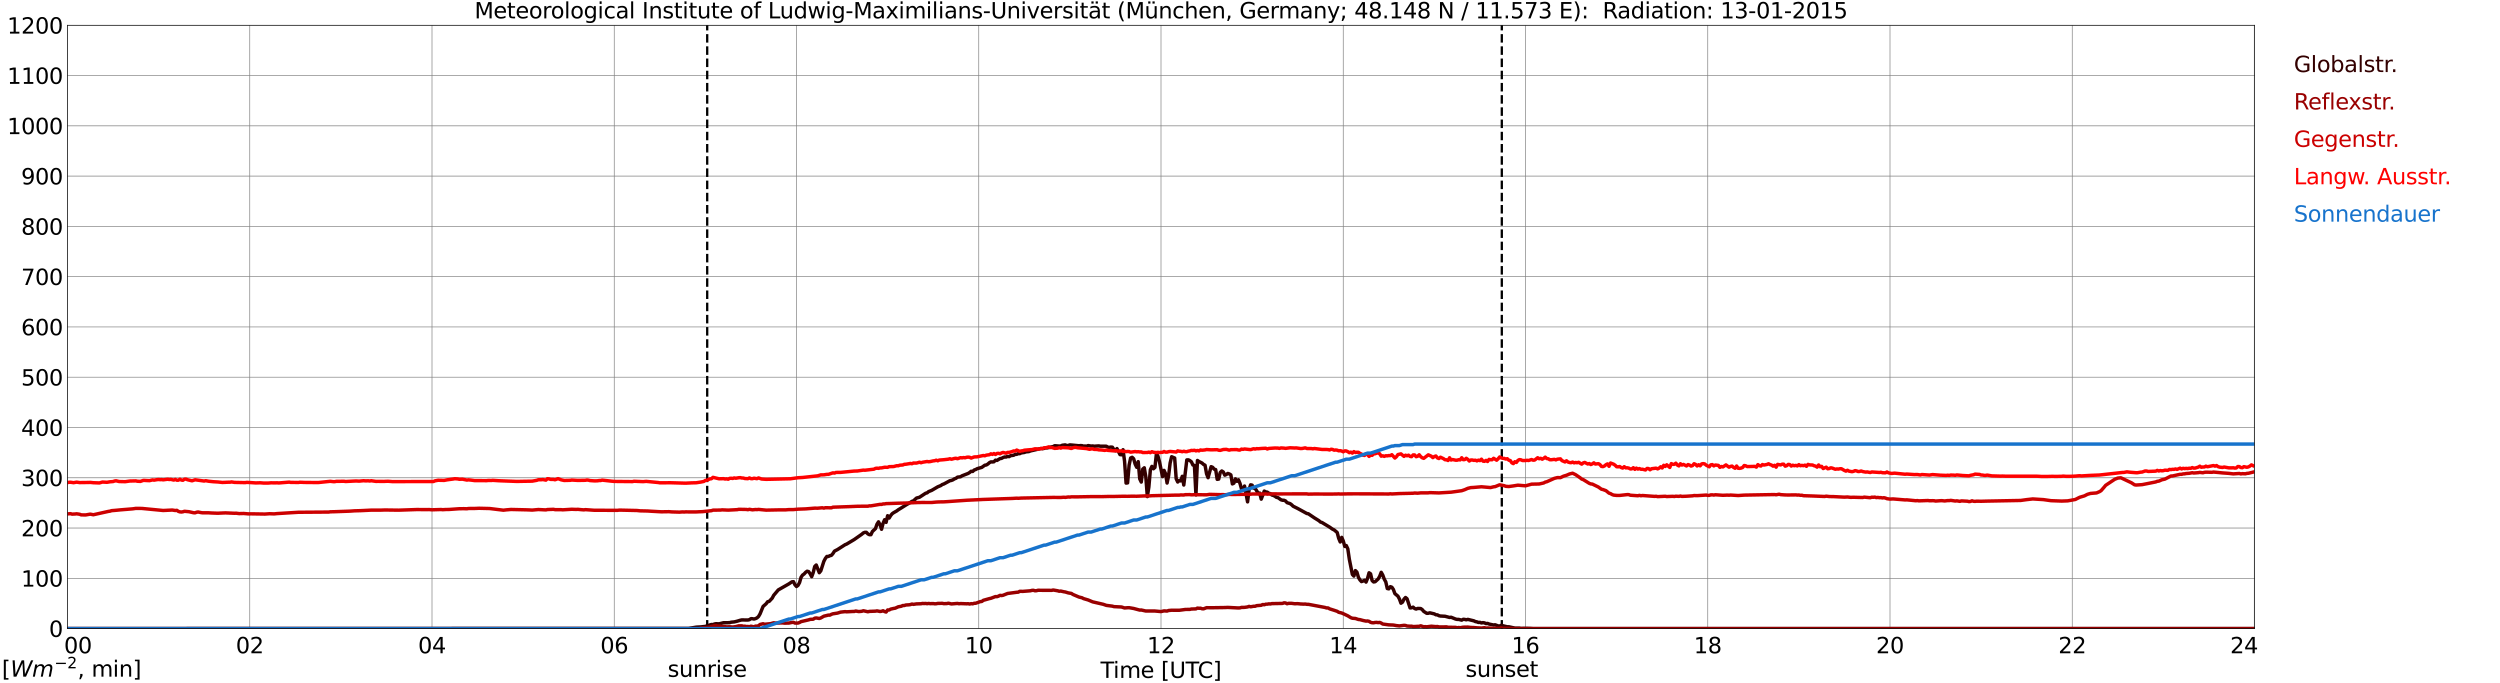 <?xml version="1.0" encoding="utf-8" standalone="no"?>
<!DOCTYPE svg PUBLIC "-//W3C//DTD SVG 1.1//EN"
  "http://www.w3.org/Graphics/SVG/1.1/DTD/svg11.dtd">
<svg xmlns:xlink="http://www.w3.org/1999/xlink" width="1085.4pt" height="296.64pt" viewBox="0 0 1085.4 296.64" xmlns="http://www.w3.org/2000/svg" version="1.1">
 <defs>
  <style type="text/css">*{stroke-linejoin: round; stroke-linecap: butt}</style>
 </defs>
 <g id="figure_1">
  <g id="patch_1">
   <path d="M 0 296.64 
L 1085.4 296.64 
L 1085.4 0 
L 0 0 
z
" style="fill: #ffffff"/>
  </g>
  <g id="axes_1">
   <g id="patch_2">
    <path d="M 29.306 272.909 
L 978.814 272.909 
L 978.814 10.976 
L 29.306 10.976 
z
" style="fill: #ffffff"/>
   </g>
   <g id="patch_3">
    <path d="M 978.814 272.909 
L 978.814 272.909 
L 978.814 10.976 
L 978.814 10.976 
z
" clip-path="url(#pe06483628c)" style="fill: #d3d3d3; opacity: 0.25; stroke: #d3d3d3; stroke-linejoin: miter"/>
   </g>
   <g id="matplotlib.axis_1">
    <g id="xtick_1">
     <g id="line2d_1">
      <path d="M 29.306 272.909 
L 29.306 10.976 
" clip-path="url(#pe06483628c)" style="fill: none; stroke: #808080; stroke-width: 0.3; stroke-linecap: square"/>
     </g>
     <g id="line2d_2"/>
     <g id="text_1">
      <!--    00 -->
      <g transform="translate(18.733 283.627) scale(0.095 -0.095)">
       <defs>
        <path id="DejaVuSans-20" transform="scale(0.016)"/>
        <path id="DejaVuSans-30" d="M 2034 4250 
Q 1547 4250 1301 3770 
Q 1056 3291 1056 2328 
Q 1056 1369 1301 889 
Q 1547 409 2034 409 
Q 2525 409 2770 889 
Q 3016 1369 3016 2328 
Q 3016 3291 2770 3770 
Q 2525 4250 2034 4250 
z
M 2034 4750 
Q 2819 4750 3233 4129 
Q 3647 3509 3647 2328 
Q 3647 1150 3233 529 
Q 2819 -91 2034 -91 
Q 1250 -91 836 529 
Q 422 1150 422 2328 
Q 422 3509 836 4129 
Q 1250 4750 2034 4750 
z
" transform="scale(0.016)"/>
       </defs>
       <use xlink:href="#DejaVuSans-20"/>
       <use xlink:href="#DejaVuSans-20" transform="translate(31.787 0)"/>
       <use xlink:href="#DejaVuSans-20" transform="translate(63.574 0)"/>
       <use xlink:href="#DejaVuSans-30" transform="translate(95.361 0)"/>
       <use xlink:href="#DejaVuSans-30" transform="translate(158.984 0)"/>
      </g>
     </g>
    </g>
    <g id="xtick_2">
     <g id="line2d_3">
      <path d="M 108.431 272.909 
L 108.431 10.976 
" clip-path="url(#pe06483628c)" style="fill: none; stroke: #808080; stroke-width: 0.3; stroke-linecap: square"/>
     </g>
     <g id="line2d_4"/>
     <g id="text_2">
      <!-- 02 -->
      <g transform="translate(102.387 283.627) scale(0.095 -0.095)">
       <defs>
        <path id="DejaVuSans-32" d="M 1228 531 
L 3431 531 
L 3431 0 
L 469 0 
L 469 531 
Q 828 903 1448 1529 
Q 2069 2156 2228 2338 
Q 2531 2678 2651 2914 
Q 2772 3150 2772 3378 
Q 2772 3750 2511 3984 
Q 2250 4219 1831 4219 
Q 1534 4219 1204 4116 
Q 875 4013 500 3803 
L 500 4441 
Q 881 4594 1212 4672 
Q 1544 4750 1819 4750 
Q 2544 4750 2975 4387 
Q 3406 4025 3406 3419 
Q 3406 3131 3298 2873 
Q 3191 2616 2906 2266 
Q 2828 2175 2409 1742 
Q 1991 1309 1228 531 
z
" transform="scale(0.016)"/>
       </defs>
       <use xlink:href="#DejaVuSans-30"/>
       <use xlink:href="#DejaVuSans-32" transform="translate(63.623 0)"/>
      </g>
     </g>
    </g>
    <g id="xtick_3">
     <g id="line2d_5">
      <path d="M 187.557 272.909 
L 187.557 10.976 
" clip-path="url(#pe06483628c)" style="fill: none; stroke: #808080; stroke-width: 0.3; stroke-linecap: square"/>
     </g>
     <g id="line2d_6"/>
     <g id="text_3">
      <!-- 04 -->
      <g transform="translate(181.513 283.627) scale(0.095 -0.095)">
       <defs>
        <path id="DejaVuSans-34" d="M 2419 4116 
L 825 1625 
L 2419 1625 
L 2419 4116 
z
M 2253 4666 
L 3047 4666 
L 3047 1625 
L 3713 1625 
L 3713 1100 
L 3047 1100 
L 3047 0 
L 2419 0 
L 2419 1100 
L 313 1100 
L 313 1709 
L 2253 4666 
z
" transform="scale(0.016)"/>
       </defs>
       <use xlink:href="#DejaVuSans-30"/>
       <use xlink:href="#DejaVuSans-34" transform="translate(63.623 0)"/>
      </g>
     </g>
    </g>
    <g id="xtick_4">
     <g id="line2d_7">
      <path d="M 266.683 272.909 
L 266.683 10.976 
" clip-path="url(#pe06483628c)" style="fill: none; stroke: #808080; stroke-width: 0.3; stroke-linecap: square"/>
     </g>
     <g id="line2d_8"/>
     <g id="text_4">
      <!-- 06 -->
      <g transform="translate(260.638 283.627) scale(0.095 -0.095)">
       <defs>
        <path id="DejaVuSans-36" d="M 2113 2584 
Q 1688 2584 1439 2293 
Q 1191 2003 1191 1497 
Q 1191 994 1439 701 
Q 1688 409 2113 409 
Q 2538 409 2786 701 
Q 3034 994 3034 1497 
Q 3034 2003 2786 2293 
Q 2538 2584 2113 2584 
z
M 3366 4563 
L 3366 3988 
Q 3128 4100 2886 4159 
Q 2644 4219 2406 4219 
Q 1781 4219 1451 3797 
Q 1122 3375 1075 2522 
Q 1259 2794 1537 2939 
Q 1816 3084 2150 3084 
Q 2853 3084 3261 2657 
Q 3669 2231 3669 1497 
Q 3669 778 3244 343 
Q 2819 -91 2113 -91 
Q 1303 -91 875 529 
Q 447 1150 447 2328 
Q 447 3434 972 4092 
Q 1497 4750 2381 4750 
Q 2619 4750 2861 4703 
Q 3103 4656 3366 4563 
z
" transform="scale(0.016)"/>
       </defs>
       <use xlink:href="#DejaVuSans-30"/>
       <use xlink:href="#DejaVuSans-36" transform="translate(63.623 0)"/>
      </g>
     </g>
    </g>
    <g id="xtick_5">
     <g id="line2d_9">
      <path d="M 345.808 272.909 
L 345.808 10.976 
" clip-path="url(#pe06483628c)" style="fill: none; stroke: #808080; stroke-width: 0.3; stroke-linecap: square"/>
     </g>
     <g id="line2d_10"/>
     <g id="text_5">
      <!-- 08 -->
      <g transform="translate(339.764 283.627) scale(0.095 -0.095)">
       <defs>
        <path id="DejaVuSans-38" d="M 2034 2216 
Q 1584 2216 1326 1975 
Q 1069 1734 1069 1313 
Q 1069 891 1326 650 
Q 1584 409 2034 409 
Q 2484 409 2743 651 
Q 3003 894 3003 1313 
Q 3003 1734 2745 1975 
Q 2488 2216 2034 2216 
z
M 1403 2484 
Q 997 2584 770 2862 
Q 544 3141 544 3541 
Q 544 4100 942 4425 
Q 1341 4750 2034 4750 
Q 2731 4750 3128 4425 
Q 3525 4100 3525 3541 
Q 3525 3141 3298 2862 
Q 3072 2584 2669 2484 
Q 3125 2378 3379 2068 
Q 3634 1759 3634 1313 
Q 3634 634 3220 271 
Q 2806 -91 2034 -91 
Q 1263 -91 848 271 
Q 434 634 434 1313 
Q 434 1759 690 2068 
Q 947 2378 1403 2484 
z
M 1172 3481 
Q 1172 3119 1398 2916 
Q 1625 2713 2034 2713 
Q 2441 2713 2670 2916 
Q 2900 3119 2900 3481 
Q 2900 3844 2670 4047 
Q 2441 4250 2034 4250 
Q 1625 4250 1398 4047 
Q 1172 3844 1172 3481 
z
" transform="scale(0.016)"/>
       </defs>
       <use xlink:href="#DejaVuSans-30"/>
       <use xlink:href="#DejaVuSans-38" transform="translate(63.623 0)"/>
      </g>
     </g>
    </g>
    <g id="xtick_6">
     <g id="line2d_11">
      <path d="M 424.934 272.909 
L 424.934 10.976 
" clip-path="url(#pe06483628c)" style="fill: none; stroke: #808080; stroke-width: 0.3; stroke-linecap: square"/>
     </g>
     <g id="line2d_12"/>
     <g id="text_6">
      <!-- 10 -->
      <g transform="translate(418.89 283.627) scale(0.095 -0.095)">
       <defs>
        <path id="DejaVuSans-31" d="M 794 531 
L 1825 531 
L 1825 4091 
L 703 3866 
L 703 4441 
L 1819 4666 
L 2450 4666 
L 2450 531 
L 3481 531 
L 3481 0 
L 794 0 
L 794 531 
z
" transform="scale(0.016)"/>
       </defs>
       <use xlink:href="#DejaVuSans-31"/>
       <use xlink:href="#DejaVuSans-30" transform="translate(63.623 0)"/>
      </g>
     </g>
    </g>
    <g id="xtick_7">
     <g id="line2d_13">
      <path d="M 504.06 272.909 
L 504.06 10.976 
" clip-path="url(#pe06483628c)" style="fill: none; stroke: #808080; stroke-width: 0.3; stroke-linecap: square"/>
     </g>
     <g id="line2d_14"/>
     <g id="text_7">
      <!-- 12 -->
      <g transform="translate(498.015 283.627) scale(0.095 -0.095)">
       <use xlink:href="#DejaVuSans-31"/>
       <use xlink:href="#DejaVuSans-32" transform="translate(63.623 0)"/>
      </g>
     </g>
    </g>
    <g id="xtick_8">
     <g id="line2d_15">
      <path d="M 583.185 272.909 
L 583.185 10.976 
" clip-path="url(#pe06483628c)" style="fill: none; stroke: #808080; stroke-width: 0.3; stroke-linecap: square"/>
     </g>
     <g id="line2d_16"/>
     <g id="text_8">
      <!-- 14 -->
      <g transform="translate(577.141 283.627) scale(0.095 -0.095)">
       <use xlink:href="#DejaVuSans-31"/>
       <use xlink:href="#DejaVuSans-34" transform="translate(63.623 0)"/>
      </g>
     </g>
    </g>
    <g id="xtick_9">
     <g id="line2d_17">
      <path d="M 662.311 272.909 
L 662.311 10.976 
" clip-path="url(#pe06483628c)" style="fill: none; stroke: #808080; stroke-width: 0.3; stroke-linecap: square"/>
     </g>
     <g id="line2d_18"/>
     <g id="text_9">
      <!-- 16 -->
      <g transform="translate(656.267 283.627) scale(0.095 -0.095)">
       <use xlink:href="#DejaVuSans-31"/>
       <use xlink:href="#DejaVuSans-36" transform="translate(63.623 0)"/>
      </g>
     </g>
    </g>
    <g id="xtick_10">
     <g id="line2d_19">
      <path d="M 741.437 272.909 
L 741.437 10.976 
" clip-path="url(#pe06483628c)" style="fill: none; stroke: #808080; stroke-width: 0.3; stroke-linecap: square"/>
     </g>
     <g id="line2d_20"/>
     <g id="text_10">
      <!-- 18 -->
      <g transform="translate(735.392 283.627) scale(0.095 -0.095)">
       <use xlink:href="#DejaVuSans-31"/>
       <use xlink:href="#DejaVuSans-38" transform="translate(63.623 0)"/>
      </g>
     </g>
    </g>
    <g id="xtick_11">
     <g id="line2d_21">
      <path d="M 820.562 272.909 
L 820.562 10.976 
" clip-path="url(#pe06483628c)" style="fill: none; stroke: #808080; stroke-width: 0.3; stroke-linecap: square"/>
     </g>
     <g id="line2d_22"/>
     <g id="text_11">
      <!-- 20 -->
      <g transform="translate(814.518 283.627) scale(0.095 -0.095)">
       <use xlink:href="#DejaVuSans-32"/>
       <use xlink:href="#DejaVuSans-30" transform="translate(63.623 0)"/>
      </g>
     </g>
    </g>
    <g id="xtick_12">
     <g id="line2d_23">
      <path d="M 899.688 272.909 
L 899.688 10.976 
" clip-path="url(#pe06483628c)" style="fill: none; stroke: #808080; stroke-width: 0.3; stroke-linecap: square"/>
     </g>
     <g id="line2d_24"/>
     <g id="text_12">
      <!-- 22 -->
      <g transform="translate(893.644 283.627) scale(0.095 -0.095)">
       <use xlink:href="#DejaVuSans-32"/>
       <use xlink:href="#DejaVuSans-32" transform="translate(63.623 0)"/>
      </g>
     </g>
    </g>
    <g id="xtick_13">
     <g id="line2d_25">
      <path d="M 978.814 272.909 
L 978.814 10.976 
" clip-path="url(#pe06483628c)" style="fill: none; stroke: #808080; stroke-width: 0.3; stroke-linecap: square"/>
     </g>
     <g id="line2d_26"/>
     <g id="text_13">
      <!-- 24    -->
      <g transform="translate(968.241 283.627) scale(0.095 -0.095)">
       <use xlink:href="#DejaVuSans-32"/>
       <use xlink:href="#DejaVuSans-34" transform="translate(63.623 0)"/>
       <use xlink:href="#DejaVuSans-20" transform="translate(127.246 0)"/>
       <use xlink:href="#DejaVuSans-20" transform="translate(159.033 0)"/>
       <use xlink:href="#DejaVuSans-20" transform="translate(190.82 0)"/>
      </g>
     </g>
    </g>
    <g id="text_14">
     <!-- Time [UTC] -->
     <g transform="translate(477.806 294.322) scale(0.095 -0.095)">
      <defs>
       <path id="DejaVuSans-54" d="M -19 4666 
L 3928 4666 
L 3928 4134 
L 2272 4134 
L 2272 0 
L 1638 0 
L 1638 4134 
L -19 4134 
L -19 4666 
z
" transform="scale(0.016)"/>
       <path id="DejaVuSans-69" d="M 603 3500 
L 1178 3500 
L 1178 0 
L 603 0 
L 603 3500 
z
M 603 4863 
L 1178 4863 
L 1178 4134 
L 603 4134 
L 603 4863 
z
" transform="scale(0.016)"/>
       <path id="DejaVuSans-6d" d="M 3328 2828 
Q 3544 3216 3844 3400 
Q 4144 3584 4550 3584 
Q 5097 3584 5394 3201 
Q 5691 2819 5691 2113 
L 5691 0 
L 5113 0 
L 5113 2094 
Q 5113 2597 4934 2840 
Q 4756 3084 4391 3084 
Q 3944 3084 3684 2787 
Q 3425 2491 3425 1978 
L 3425 0 
L 2847 0 
L 2847 2094 
Q 2847 2600 2669 2842 
Q 2491 3084 2119 3084 
Q 1678 3084 1418 2786 
Q 1159 2488 1159 1978 
L 1159 0 
L 581 0 
L 581 3500 
L 1159 3500 
L 1159 2956 
Q 1356 3278 1631 3431 
Q 1906 3584 2284 3584 
Q 2666 3584 2933 3390 
Q 3200 3197 3328 2828 
z
" transform="scale(0.016)"/>
       <path id="DejaVuSans-65" d="M 3597 1894 
L 3597 1613 
L 953 1613 
Q 991 1019 1311 708 
Q 1631 397 2203 397 
Q 2534 397 2845 478 
Q 3156 559 3463 722 
L 3463 178 
Q 3153 47 2828 -22 
Q 2503 -91 2169 -91 
Q 1331 -91 842 396 
Q 353 884 353 1716 
Q 353 2575 817 3079 
Q 1281 3584 2069 3584 
Q 2775 3584 3186 3129 
Q 3597 2675 3597 1894 
z
M 3022 2063 
Q 3016 2534 2758 2815 
Q 2500 3097 2075 3097 
Q 1594 3097 1305 2825 
Q 1016 2553 972 2059 
L 3022 2063 
z
" transform="scale(0.016)"/>
       <path id="DejaVuSans-5b" d="M 550 4863 
L 1875 4863 
L 1875 4416 
L 1125 4416 
L 1125 -397 
L 1875 -397 
L 1875 -844 
L 550 -844 
L 550 4863 
z
" transform="scale(0.016)"/>
       <path id="DejaVuSans-55" d="M 556 4666 
L 1191 4666 
L 1191 1831 
Q 1191 1081 1462 751 
Q 1734 422 2344 422 
Q 2950 422 3222 751 
Q 3494 1081 3494 1831 
L 3494 4666 
L 4128 4666 
L 4128 1753 
Q 4128 841 3676 375 
Q 3225 -91 2344 -91 
Q 1459 -91 1007 375 
Q 556 841 556 1753 
L 556 4666 
z
" transform="scale(0.016)"/>
       <path id="DejaVuSans-43" d="M 4122 4306 
L 4122 3641 
Q 3803 3938 3442 4084 
Q 3081 4231 2675 4231 
Q 1875 4231 1450 3742 
Q 1025 3253 1025 2328 
Q 1025 1406 1450 917 
Q 1875 428 2675 428 
Q 3081 428 3442 575 
Q 3803 722 4122 1019 
L 4122 359 
Q 3791 134 3420 21 
Q 3050 -91 2638 -91 
Q 1578 -91 968 557 
Q 359 1206 359 2328 
Q 359 3453 968 4101 
Q 1578 4750 2638 4750 
Q 3056 4750 3426 4639 
Q 3797 4528 4122 4306 
z
" transform="scale(0.016)"/>
       <path id="DejaVuSans-5d" d="M 1947 4863 
L 1947 -844 
L 622 -844 
L 622 -397 
L 1369 -397 
L 1369 4416 
L 622 4416 
L 622 4863 
L 1947 4863 
z
" transform="scale(0.016)"/>
      </defs>
      <use xlink:href="#DejaVuSans-54"/>
      <use xlink:href="#DejaVuSans-69" transform="translate(57.959 0)"/>
      <use xlink:href="#DejaVuSans-6d" transform="translate(85.742 0)"/>
      <use xlink:href="#DejaVuSans-65" transform="translate(183.154 0)"/>
      <use xlink:href="#DejaVuSans-20" transform="translate(244.678 0)"/>
      <use xlink:href="#DejaVuSans-5b" transform="translate(276.465 0)"/>
      <use xlink:href="#DejaVuSans-55" transform="translate(315.479 0)"/>
      <use xlink:href="#DejaVuSans-54" transform="translate(388.672 0)"/>
      <use xlink:href="#DejaVuSans-43" transform="translate(443.881 0)"/>
      <use xlink:href="#DejaVuSans-5d" transform="translate(513.705 0)"/>
     </g>
    </g>
   </g>
   <g id="matplotlib.axis_2">
    <g id="ytick_1">
     <g id="line2d_27">
      <path d="M 29.306 272.909 
L 978.814 272.909 
" clip-path="url(#pe06483628c)" style="fill: none; stroke: #808080; stroke-width: 0.3; stroke-linecap: square"/>
     </g>
     <g id="line2d_28"/>
     <g id="text_15">
      <!-- 0 -->
      <g transform="translate(21.261 276.518) scale(0.095 -0.095)">
       <use xlink:href="#DejaVuSans-30"/>
      </g>
     </g>
    </g>
    <g id="ytick_2">
     <g id="line2d_29">
      <path d="M 29.306 251.081 
L 978.814 251.081 
" clip-path="url(#pe06483628c)" style="fill: none; stroke: #808080; stroke-width: 0.3; stroke-linecap: square"/>
     </g>
     <g id="line2d_30"/>
     <g id="text_16">
      <!-- 100 -->
      <g transform="translate(9.173 254.69) scale(0.095 -0.095)">
       <use xlink:href="#DejaVuSans-31"/>
       <use xlink:href="#DejaVuSans-30" transform="translate(63.623 0)"/>
       <use xlink:href="#DejaVuSans-30" transform="translate(127.246 0)"/>
      </g>
     </g>
    </g>
    <g id="ytick_3">
     <g id="line2d_31">
      <path d="M 29.306 229.253 
L 978.814 229.253 
" clip-path="url(#pe06483628c)" style="fill: none; stroke: #808080; stroke-width: 0.3; stroke-linecap: square"/>
     </g>
     <g id="line2d_32"/>
     <g id="text_17">
      <!-- 200 -->
      <g transform="translate(9.173 232.863) scale(0.095 -0.095)">
       <use xlink:href="#DejaVuSans-32"/>
       <use xlink:href="#DejaVuSans-30" transform="translate(63.623 0)"/>
       <use xlink:href="#DejaVuSans-30" transform="translate(127.246 0)"/>
      </g>
     </g>
    </g>
    <g id="ytick_4">
     <g id="line2d_33">
      <path d="M 29.306 207.426 
L 978.814 207.426 
" clip-path="url(#pe06483628c)" style="fill: none; stroke: #808080; stroke-width: 0.3; stroke-linecap: square"/>
     </g>
     <g id="line2d_34"/>
     <g id="text_18">
      <!-- 300 -->
      <g transform="translate(9.173 211.035) scale(0.095 -0.095)">
       <defs>
        <path id="DejaVuSans-33" d="M 2597 2516 
Q 3050 2419 3304 2112 
Q 3559 1806 3559 1356 
Q 3559 666 3084 287 
Q 2609 -91 1734 -91 
Q 1441 -91 1130 -33 
Q 819 25 488 141 
L 488 750 
Q 750 597 1062 519 
Q 1375 441 1716 441 
Q 2309 441 2620 675 
Q 2931 909 2931 1356 
Q 2931 1769 2642 2001 
Q 2353 2234 1838 2234 
L 1294 2234 
L 1294 2753 
L 1863 2753 
Q 2328 2753 2575 2939 
Q 2822 3125 2822 3475 
Q 2822 3834 2567 4026 
Q 2313 4219 1838 4219 
Q 1578 4219 1281 4162 
Q 984 4106 628 3988 
L 628 4550 
Q 988 4650 1302 4700 
Q 1616 4750 1894 4750 
Q 2613 4750 3031 4423 
Q 3450 4097 3450 3541 
Q 3450 3153 3228 2886 
Q 3006 2619 2597 2516 
z
" transform="scale(0.016)"/>
       </defs>
       <use xlink:href="#DejaVuSans-33"/>
       <use xlink:href="#DejaVuSans-30" transform="translate(63.623 0)"/>
       <use xlink:href="#DejaVuSans-30" transform="translate(127.246 0)"/>
      </g>
     </g>
    </g>
    <g id="ytick_5">
     <g id="line2d_35">
      <path d="M 29.306 185.598 
L 978.814 185.598 
" clip-path="url(#pe06483628c)" style="fill: none; stroke: #808080; stroke-width: 0.3; stroke-linecap: square"/>
     </g>
     <g id="line2d_36"/>
     <g id="text_19">
      <!-- 400 -->
      <g transform="translate(9.173 189.207) scale(0.095 -0.095)">
       <use xlink:href="#DejaVuSans-34"/>
       <use xlink:href="#DejaVuSans-30" transform="translate(63.623 0)"/>
       <use xlink:href="#DejaVuSans-30" transform="translate(127.246 0)"/>
      </g>
     </g>
    </g>
    <g id="ytick_6">
     <g id="line2d_37">
      <path d="M 29.306 163.77 
L 978.814 163.77 
" clip-path="url(#pe06483628c)" style="fill: none; stroke: #808080; stroke-width: 0.3; stroke-linecap: square"/>
     </g>
     <g id="line2d_38"/>
     <g id="text_20">
      <!-- 500 -->
      <g transform="translate(9.173 167.379) scale(0.095 -0.095)">
       <defs>
        <path id="DejaVuSans-35" d="M 691 4666 
L 3169 4666 
L 3169 4134 
L 1269 4134 
L 1269 2991 
Q 1406 3038 1543 3061 
Q 1681 3084 1819 3084 
Q 2600 3084 3056 2656 
Q 3513 2228 3513 1497 
Q 3513 744 3044 326 
Q 2575 -91 1722 -91 
Q 1428 -91 1123 -41 
Q 819 9 494 109 
L 494 744 
Q 775 591 1075 516 
Q 1375 441 1709 441 
Q 2250 441 2565 725 
Q 2881 1009 2881 1497 
Q 2881 1984 2565 2268 
Q 2250 2553 1709 2553 
Q 1456 2553 1204 2497 
Q 953 2441 691 2322 
L 691 4666 
z
" transform="scale(0.016)"/>
       </defs>
       <use xlink:href="#DejaVuSans-35"/>
       <use xlink:href="#DejaVuSans-30" transform="translate(63.623 0)"/>
       <use xlink:href="#DejaVuSans-30" transform="translate(127.246 0)"/>
      </g>
     </g>
    </g>
    <g id="ytick_7">
     <g id="line2d_39">
      <path d="M 29.306 141.942 
L 978.814 141.942 
" clip-path="url(#pe06483628c)" style="fill: none; stroke: #808080; stroke-width: 0.3; stroke-linecap: square"/>
     </g>
     <g id="line2d_40"/>
     <g id="text_21">
      <!-- 600 -->
      <g transform="translate(9.173 145.551) scale(0.095 -0.095)">
       <use xlink:href="#DejaVuSans-36"/>
       <use xlink:href="#DejaVuSans-30" transform="translate(63.623 0)"/>
       <use xlink:href="#DejaVuSans-30" transform="translate(127.246 0)"/>
      </g>
     </g>
    </g>
    <g id="ytick_8">
     <g id="line2d_41">
      <path d="M 29.306 120.114 
L 978.814 120.114 
" clip-path="url(#pe06483628c)" style="fill: none; stroke: #808080; stroke-width: 0.3; stroke-linecap: square"/>
     </g>
     <g id="line2d_42"/>
     <g id="text_22">
      <!-- 700 -->
      <g transform="translate(9.173 123.724) scale(0.095 -0.095)">
       <defs>
        <path id="DejaVuSans-37" d="M 525 4666 
L 3525 4666 
L 3525 4397 
L 1831 0 
L 1172 0 
L 2766 4134 
L 525 4134 
L 525 4666 
z
" transform="scale(0.016)"/>
       </defs>
       <use xlink:href="#DejaVuSans-37"/>
       <use xlink:href="#DejaVuSans-30" transform="translate(63.623 0)"/>
       <use xlink:href="#DejaVuSans-30" transform="translate(127.246 0)"/>
      </g>
     </g>
    </g>
    <g id="ytick_9">
     <g id="line2d_43">
      <path d="M 29.306 98.287 
L 978.814 98.287 
" clip-path="url(#pe06483628c)" style="fill: none; stroke: #808080; stroke-width: 0.3; stroke-linecap: square"/>
     </g>
     <g id="line2d_44"/>
     <g id="text_23">
      <!-- 800 -->
      <g transform="translate(9.173 101.896) scale(0.095 -0.095)">
       <use xlink:href="#DejaVuSans-38"/>
       <use xlink:href="#DejaVuSans-30" transform="translate(63.623 0)"/>
       <use xlink:href="#DejaVuSans-30" transform="translate(127.246 0)"/>
      </g>
     </g>
    </g>
    <g id="ytick_10">
     <g id="line2d_45">
      <path d="M 29.306 76.459 
L 978.814 76.459 
" clip-path="url(#pe06483628c)" style="fill: none; stroke: #808080; stroke-width: 0.3; stroke-linecap: square"/>
     </g>
     <g id="line2d_46"/>
     <g id="text_24">
      <!-- 900 -->
      <g transform="translate(9.173 80.068) scale(0.095 -0.095)">
       <defs>
        <path id="DejaVuSans-39" d="M 703 97 
L 703 672 
Q 941 559 1184 500 
Q 1428 441 1663 441 
Q 2288 441 2617 861 
Q 2947 1281 2994 2138 
Q 2813 1869 2534 1725 
Q 2256 1581 1919 1581 
Q 1219 1581 811 2004 
Q 403 2428 403 3163 
Q 403 3881 828 4315 
Q 1253 4750 1959 4750 
Q 2769 4750 3195 4129 
Q 3622 3509 3622 2328 
Q 3622 1225 3098 567 
Q 2575 -91 1691 -91 
Q 1453 -91 1209 -44 
Q 966 3 703 97 
z
M 1959 2075 
Q 2384 2075 2632 2365 
Q 2881 2656 2881 3163 
Q 2881 3666 2632 3958 
Q 2384 4250 1959 4250 
Q 1534 4250 1286 3958 
Q 1038 3666 1038 3163 
Q 1038 2656 1286 2365 
Q 1534 2075 1959 2075 
z
" transform="scale(0.016)"/>
       </defs>
       <use xlink:href="#DejaVuSans-39"/>
       <use xlink:href="#DejaVuSans-30" transform="translate(63.623 0)"/>
       <use xlink:href="#DejaVuSans-30" transform="translate(127.246 0)"/>
      </g>
     </g>
    </g>
    <g id="ytick_11">
     <g id="line2d_47">
      <path d="M 29.306 54.631 
L 978.814 54.631 
" clip-path="url(#pe06483628c)" style="fill: none; stroke: #808080; stroke-width: 0.3; stroke-linecap: square"/>
     </g>
     <g id="line2d_48"/>
     <g id="text_25">
      <!-- 1000 -->
      <g transform="translate(3.128 58.24) scale(0.095 -0.095)">
       <use xlink:href="#DejaVuSans-31"/>
       <use xlink:href="#DejaVuSans-30" transform="translate(63.623 0)"/>
       <use xlink:href="#DejaVuSans-30" transform="translate(127.246 0)"/>
       <use xlink:href="#DejaVuSans-30" transform="translate(190.869 0)"/>
      </g>
     </g>
    </g>
    <g id="ytick_12">
     <g id="line2d_49">
      <path d="M 29.306 32.803 
L 978.814 32.803 
" clip-path="url(#pe06483628c)" style="fill: none; stroke: #808080; stroke-width: 0.3; stroke-linecap: square"/>
     </g>
     <g id="line2d_50"/>
     <g id="text_26">
      <!-- 1100 -->
      <g transform="translate(3.128 36.413) scale(0.095 -0.095)">
       <use xlink:href="#DejaVuSans-31"/>
       <use xlink:href="#DejaVuSans-31" transform="translate(63.623 0)"/>
       <use xlink:href="#DejaVuSans-30" transform="translate(127.246 0)"/>
       <use xlink:href="#DejaVuSans-30" transform="translate(190.869 0)"/>
      </g>
     </g>
    </g>
    <g id="ytick_13">
     <g id="line2d_51">
      <path d="M 29.306 10.976 
L 978.814 10.976 
" clip-path="url(#pe06483628c)" style="fill: none; stroke: #808080; stroke-width: 0.3; stroke-linecap: square"/>
     </g>
     <g id="line2d_52"/>
     <g id="text_27">
      <!-- 1200 -->
      <g transform="translate(3.128 14.585) scale(0.095 -0.095)">
       <use xlink:href="#DejaVuSans-31"/>
       <use xlink:href="#DejaVuSans-32" transform="translate(63.623 0)"/>
       <use xlink:href="#DejaVuSans-30" transform="translate(127.246 0)"/>
       <use xlink:href="#DejaVuSans-30" transform="translate(190.869 0)"/>
      </g>
     </g>
    </g>
   </g>
   <g id="line2d_53">
    <path d="M 307.037 272.909 
L 307.037 10.976 
" clip-path="url(#pe06483628c)" style="fill: none; stroke-dasharray: 3.7,1.6; stroke-dashoffset: 0; stroke: #000000"/>
   </g>
   <g id="line2d_54">
    <path d="M 652.025 272.909 
L 652.025 10.976 
" clip-path="url(#pe06483628c)" style="fill: none; stroke-dasharray: 3.7,1.6; stroke-dashoffset: 0; stroke: #000000"/>
   </g>
   <g id="line2d_55">
    <path d="M 29.306 272.909 
L 298.992 272.841 
L 302.289 272.28 
L 304.267 272.178 
L 306.246 271.957 
L 308.224 271.315 
L 308.883 271.134 
L 309.543 271.173 
L 310.202 270.912 
L 310.861 270.792 
L 312.18 270.853 
L 314.158 270.351 
L 315.477 270.37 
L 316.796 270.329 
L 317.455 270.128 
L 318.774 270.008 
L 320.093 269.687 
L 321.411 269.285 
L 322.071 269.144 
L 324.049 269.183 
L 324.708 269.183 
L 325.368 269.043 
L 326.027 268.6 
L 326.686 268.622 
L 327.346 268.762 
L 328.005 268.58 
L 328.665 268.259 
L 329.324 267.657 
L 329.983 266.531 
L 331.302 263.294 
L 332.621 262.128 
L 333.28 261.244 
L 333.94 261.104 
L 335.258 259.696 
L 335.918 258.45 
L 337.896 256.119 
L 342.512 253.486 
L 343.83 252.602 
L 344.49 252.541 
L 345.149 253.908 
L 345.808 254.632 
L 346.468 254.15 
L 347.127 252.943 
L 347.787 250.631 
L 348.446 249.667 
L 349.105 249.206 
L 349.765 248.481 
L 350.424 247.999 
L 351.083 248.18 
L 351.743 249.125 
L 352.402 250.372 
L 353.062 248.601 
L 353.721 245.93 
L 354.38 245.305 
L 355.699 248.643 
L 356.359 247.837 
L 357.677 243.719 
L 358.337 242.453 
L 358.996 241.588 
L 359.655 241.588 
L 360.315 241.265 
L 360.974 241.106 
L 361.634 240.322 
L 362.293 239.277 
L 363.612 238.593 
L 366.909 236.483 
L 367.568 236.221 
L 370.865 234.252 
L 372.184 233.326 
L 374.162 231.94 
L 374.821 231.377 
L 375.481 231.115 
L 376.14 231.115 
L 376.799 231.798 
L 377.459 232.141 
L 378.118 232.141 
L 378.777 230.733 
L 380.096 229.509 
L 380.756 227.579 
L 381.415 226.553 
L 382.074 227.839 
L 382.734 229.79 
L 383.393 227.197 
L 384.053 225.65 
L 384.712 226.795 
L 385.371 223.901 
L 386.031 224.925 
L 386.69 223.84 
L 387.349 223.037 
L 388.009 222.574 
L 389.328 221.83 
L 389.987 221.328 
L 391.306 220.524 
L 393.284 219.278 
L 395.262 218.112 
L 395.921 217.669 
L 396.581 217.449 
L 397.899 216.242 
L 399.218 215.882 
L 401.856 214.153 
L 402.515 213.972 
L 403.175 213.428 
L 404.493 212.906 
L 407.131 211.359 
L 408.45 210.815 
L 409.109 210.353 
L 409.768 210.132 
L 412.406 208.705 
L 413.065 208.585 
L 413.725 208.323 
L 414.384 207.901 
L 415.043 207.659 
L 415.703 207.157 
L 417.022 206.998 
L 417.681 206.574 
L 420.318 205.551 
L 420.978 205.147 
L 421.637 204.605 
L 422.297 204.686 
L 422.956 204.062 
L 423.615 203.841 
L 424.275 203.479 
L 426.253 202.916 
L 427.572 201.973 
L 428.231 201.873 
L 428.89 201.469 
L 429.55 200.886 
L 430.209 200.526 
L 430.869 200.565 
L 431.528 200.484 
L 432.187 199.781 
L 432.847 199.901 
L 434.165 199.098 
L 434.825 199.017 
L 435.484 198.635 
L 436.144 198.415 
L 436.803 198.435 
L 437.462 198.153 
L 438.122 198.253 
L 438.781 197.832 
L 440.1 197.651 
L 440.759 197.249 
L 441.419 197.249 
L 442.078 196.948 
L 442.737 196.968 
L 443.397 196.625 
L 444.716 196.444 
L 445.375 196.184 
L 446.694 196.062 
L 447.353 195.78 
L 451.969 194.715 
L 452.628 194.796 
L 453.287 194.676 
L 453.947 194.436 
L 454.606 194.475 
L 456.584 194.012 
L 457.244 193.892 
L 457.903 193.51 
L 459.881 193.672 
L 460.541 193.63 
L 461.2 193.31 
L 462.519 193.148 
L 463.178 193.471 
L 463.838 193.371 
L 464.497 193.148 
L 465.816 193.268 
L 468.453 193.53 
L 469.113 193.449 
L 469.772 193.491 
L 470.431 193.691 
L 471.091 193.65 
L 471.75 193.731 
L 472.409 193.449 
L 473.728 193.672 
L 474.388 193.611 
L 475.047 193.731 
L 477.025 193.591 
L 477.685 193.711 
L 480.322 193.731 
L 480.981 194.154 
L 481.641 194.213 
L 482.3 194.093 
L 482.96 194.154 
L 483.619 195.178 
L 484.278 195.721 
L 484.938 194.757 
L 486.256 197.369 
L 486.916 197.45 
L 487.575 195.259 
L 488.235 200.203 
L 488.894 209.731 
L 489.553 209.65 
L 490.213 201.973 
L 490.872 198.856 
L 491.532 198.535 
L 492.191 199.179 
L 492.85 201.53 
L 493.51 202.877 
L 494.169 200.425 
L 494.828 207.921 
L 495.488 209.287 
L 496.147 203.66 
L 496.807 203.097 
L 497.466 207.017 
L 498.125 215.6 
L 498.785 211.459 
L 499.444 203.961 
L 500.103 202.495 
L 500.763 203.521 
L 501.422 202.938 
L 502.082 196.867 
L 502.741 198.072 
L 503.4 200.484 
L 504.719 206.937 
L 505.379 204.223 
L 506.038 205.671 
L 506.697 209.711 
L 507.357 206.574 
L 508.016 201.067 
L 508.675 198.293 
L 509.994 198.856 
L 510.654 207.84 
L 511.313 209.268 
L 511.972 208.624 
L 512.632 208.785 
L 513.291 206.797 
L 513.95 210.575 
L 515.269 199.681 
L 515.929 199.64 
L 516.588 199.963 
L 517.247 200.484 
L 517.907 201.892 
L 518.566 202.073 
L 519.226 214.856 
L 519.885 199.921 
L 520.544 200.364 
L 521.863 201.028 
L 522.522 201.63 
L 523.182 201.973 
L 523.841 205.71 
L 524.501 207.399 
L 525.819 202.615 
L 526.479 202.877 
L 527.138 203.7 
L 527.797 203.881 
L 528.457 208.102 
L 529.116 208.002 
L 529.776 205.127 
L 530.435 204.485 
L 531.094 204.887 
L 531.754 206.293 
L 532.413 206.011 
L 533.073 205.551 
L 533.732 205.771 
L 534.391 206.173 
L 535.051 210.093 
L 535.71 209.77 
L 536.369 207.901 
L 537.029 208.967 
L 537.688 208.303 
L 538.348 209.87 
L 539.007 212.223 
L 539.666 212.806 
L 540.326 211.016 
L 541.644 217.89 
L 542.304 212.564 
L 542.963 210.495 
L 543.623 210.634 
L 544.282 211.922 
L 544.941 212.042 
L 546.26 214.153 
L 546.919 214.072 
L 547.579 216.705 
L 548.898 213.208 
L 549.557 213.57 
L 550.216 213.67 
L 550.876 214.172 
L 551.535 214.312 
L 552.195 214.917 
L 552.854 215.096 
L 553.513 215.438 
L 554.173 215.921 
L 554.832 216.061 
L 556.151 216.986 
L 556.81 217.187 
L 557.47 217.207 
L 558.129 217.488 
L 558.788 218.232 
L 560.107 218.654 
L 560.766 219.136 
L 561.426 219.78 
L 563.404 220.764 
L 567.36 222.936 
L 568.02 223.056 
L 570.657 224.844 
L 572.635 226.071 
L 573.295 226.654 
L 573.954 226.854 
L 577.251 228.845 
L 578.57 229.768 
L 579.229 230.07 
L 580.548 231.176 
L 581.207 233.708 
L 581.867 235.297 
L 582.526 233.307 
L 583.185 234.835 
L 583.845 237.227 
L 584.504 236.865 
L 585.164 238.292 
L 585.823 242.773 
L 587.142 249.407 
L 587.801 250.11 
L 588.46 247.737 
L 589.12 248.401 
L 589.779 250.693 
L 590.439 251.777 
L 591.098 252.502 
L 591.757 252.279 
L 592.417 251.939 
L 593.076 252.722 
L 593.736 251.094 
L 594.395 248.682 
L 595.054 249.145 
L 595.714 252.059 
L 596.373 252.661 
L 597.032 252.561 
L 598.351 251.356 
L 599.011 250.19 
L 599.67 248.481 
L 600.329 249.647 
L 600.989 251.456 
L 601.648 252.622 
L 602.307 255.516 
L 602.967 255.656 
L 603.626 254.713 
L 604.286 254.934 
L 604.945 255.918 
L 605.604 257.728 
L 606.923 258.832 
L 607.582 260.059 
L 608.242 261.888 
L 608.901 261.445 
L 609.561 260.12 
L 610.22 259.415 
L 610.879 259.939 
L 612.198 263.938 
L 612.858 263.879 
L 613.517 263.597 
L 614.176 264.2 
L 614.836 264.42 
L 615.495 264.158 
L 616.814 264.2 
L 617.473 264.662 
L 618.133 265.446 
L 619.451 266.288 
L 620.111 266.249 
L 620.77 266.068 
L 622.748 266.531 
L 623.408 266.913 
L 624.067 266.952 
L 624.726 267.314 
L 625.386 267.456 
L 627.364 267.557 
L 628.683 267.897 
L 629.342 268.078 
L 630.001 267.978 
L 631.98 268.781 
L 632.639 268.923 
L 633.298 268.923 
L 634.617 269.244 
L 635.276 268.862 
L 635.936 268.923 
L 636.595 269.104 
L 637.255 268.903 
L 639.892 269.545 
L 640.552 269.868 
L 641.211 269.988 
L 641.87 270.248 
L 642.53 270.189 
L 643.189 270.471 
L 643.848 270.329 
L 644.508 270.429 
L 645.167 270.752 
L 645.827 270.652 
L 646.486 270.933 
L 648.464 271.355 
L 649.123 271.254 
L 650.442 271.756 
L 651.102 271.798 
L 651.761 271.494 
L 654.399 272.138 
L 655.058 272.119 
L 657.695 272.701 
L 659.674 272.701 
L 660.333 272.841 
L 661.652 272.782 
L 664.289 272.821 
L 665.608 272.909 
L 978.154 272.909 
L 978.154 272.909 
" clip-path="url(#pe06483628c)" style="fill: none; stroke: #330000; stroke-width: 1.5; stroke-linecap: square"/>
   </g>
   <g id="line2d_56">
    <path d="M 29.306 272.909 
L 303.608 272.909 
L 304.267 272.616 
L 306.905 272.435 
L 308.224 272.234 
L 308.883 271.933 
L 309.543 271.833 
L 310.202 271.59 
L 310.861 271.571 
L 311.521 271.791 
L 312.839 271.791 
L 313.499 272.014 
L 314.158 271.953 
L 315.477 272.173 
L 316.796 272.114 
L 318.114 272.234 
L 319.433 272.053 
L 320.752 271.713 
L 322.071 271.713 
L 322.73 271.913 
L 323.39 271.872 
L 324.049 272.014 
L 324.708 271.994 
L 325.368 272.095 
L 326.027 271.872 
L 327.346 272.154 
L 328.005 271.833 
L 328.665 271.833 
L 329.324 271.691 
L 329.983 271.108 
L 331.302 270.807 
L 331.961 271.029 
L 334.599 270.767 
L 335.918 270.386 
L 336.577 270.506 
L 339.874 270.447 
L 340.533 270.547 
L 342.512 270.506 
L 343.83 270.244 
L 344.49 270.185 
L 345.149 270.525 
L 346.468 270.506 
L 347.127 270.265 
L 347.787 269.883 
L 351.083 269.12 
L 351.743 268.899 
L 353.062 268.838 
L 353.721 268.395 
L 354.38 268.294 
L 355.699 268.517 
L 356.359 268.294 
L 357.677 267.53 
L 359.655 267.048 
L 360.315 267.07 
L 360.974 266.708 
L 361.634 266.487 
L 363.612 266.184 
L 364.93 265.762 
L 366.909 265.542 
L 367.568 265.623 
L 370.206 265.481 
L 370.865 265.481 
L 371.524 265.28 
L 372.843 265.522 
L 374.162 265.4 
L 374.821 265.16 
L 376.799 265.601 
L 377.459 265.442 
L 380.096 265.341 
L 380.756 265.219 
L 382.074 265.481 
L 382.734 265.4 
L 383.393 265.16 
L 384.053 265.522 
L 384.712 265.723 
L 385.371 264.817 
L 386.031 264.837 
L 386.69 264.457 
L 388.009 264.154 
L 388.668 264.053 
L 389.987 263.451 
L 391.306 263.211 
L 391.965 262.888 
L 392.624 262.888 
L 393.284 262.667 
L 394.603 262.586 
L 395.262 262.486 
L 395.921 262.246 
L 396.581 262.386 
L 397.899 262.185 
L 399.878 262.124 
L 400.537 261.984 
L 401.196 262.045 
L 401.856 261.984 
L 402.515 262.104 
L 403.175 261.984 
L 403.834 262.084 
L 405.153 262.045 
L 405.812 262.146 
L 406.471 262.124 
L 407.131 261.984 
L 409.109 261.945 
L 409.768 262.084 
L 411.087 262.045 
L 411.746 261.884 
L 413.065 262.204 
L 415.703 261.984 
L 416.362 262.124 
L 417.022 262.045 
L 419.659 262.146 
L 420.318 262.104 
L 420.978 262.246 
L 421.637 262.084 
L 422.297 262.165 
L 422.956 261.923 
L 423.615 261.903 
L 425.593 261.2 
L 426.253 261.139 
L 426.912 260.637 
L 429.55 259.893 
L 430.209 259.753 
L 432.187 259.009 
L 432.847 259.05 
L 433.506 258.828 
L 434.165 258.468 
L 434.825 258.568 
L 435.484 258.446 
L 437.462 257.662 
L 441.419 257.14 
L 442.078 257.099 
L 442.737 256.717 
L 444.056 256.758 
L 447.353 256.497 
L 448.012 256.315 
L 448.672 256.276 
L 449.331 256.497 
L 449.991 256.457 
L 450.65 256.276 
L 456.584 256.315 
L 457.244 256.156 
L 459.222 256.497 
L 459.881 256.697 
L 460.541 256.617 
L 461.859 256.918 
L 462.519 257.02 
L 463.838 257.422 
L 465.156 257.642 
L 465.816 258.086 
L 468.453 259.21 
L 469.772 259.533 
L 470.431 259.893 
L 472.409 260.476 
L 474.388 261.301 
L 479.003 262.366 
L 480.322 262.829 
L 482.96 263.169 
L 483.619 263.37 
L 486.916 263.532 
L 488.235 263.953 
L 489.553 263.852 
L 490.213 263.833 
L 492.191 264.176 
L 494.828 264.878 
L 495.488 264.837 
L 497.466 265.28 
L 499.444 265.26 
L 501.422 265.28 
L 504.06 265.522 
L 505.379 265.219 
L 506.697 265.3 
L 507.357 265.06 
L 508.675 264.939 
L 511.972 264.959 
L 513.95 264.697 
L 514.61 264.597 
L 516.588 264.577 
L 517.247 264.416 
L 519.226 264.355 
L 519.885 263.994 
L 520.544 264.095 
L 521.204 264.053 
L 521.863 264.296 
L 522.522 264.335 
L 523.841 263.833 
L 526.479 263.852 
L 531.754 263.772 
L 533.073 263.713 
L 537.688 263.953 
L 538.348 263.914 
L 539.007 263.713 
L 540.326 263.693 
L 541.644 263.512 
L 542.304 263.25 
L 542.963 263.451 
L 544.282 263.211 
L 544.941 263.211 
L 545.601 262.949 
L 547.579 262.787 
L 548.238 262.447 
L 548.898 262.567 
L 549.557 262.305 
L 550.216 262.305 
L 550.876 262.165 
L 551.535 262.224 
L 552.195 262.065 
L 553.513 262.045 
L 556.81 261.984 
L 557.47 261.722 
L 558.129 261.783 
L 558.788 262.124 
L 559.448 261.945 
L 560.766 261.945 
L 562.085 262.124 
L 563.404 262.084 
L 564.723 262.224 
L 566.042 262.285 
L 566.701 262.246 
L 567.36 262.366 
L 568.02 262.366 
L 575.273 263.732 
L 575.932 263.953 
L 576.592 263.933 
L 577.251 264.335 
L 579.229 264.959 
L 580.548 265.4 
L 581.207 265.824 
L 582.526 266.144 
L 583.845 266.747 
L 585.164 267.371 
L 586.482 268.174 
L 587.142 268.417 
L 588.46 268.517 
L 589.779 268.958 
L 590.439 269.019 
L 591.757 269.381 
L 593.076 269.661 
L 593.736 269.602 
L 594.395 269.761 
L 595.054 270.185 
L 595.714 270.366 
L 596.373 270.386 
L 597.032 270.244 
L 597.692 270.224 
L 598.351 270.324 
L 599.011 270.224 
L 599.67 270.506 
L 600.329 270.929 
L 602.967 271.289 
L 604.945 271.37 
L 606.264 271.612 
L 607.582 271.752 
L 609.561 271.49 
L 610.22 271.551 
L 610.879 271.791 
L 612.198 271.872 
L 612.858 271.852 
L 613.517 272.034 
L 615.495 271.933 
L 616.154 271.913 
L 616.814 271.691 
L 618.133 272.134 
L 618.792 272.053 
L 619.451 272.134 
L 621.429 271.872 
L 623.408 272.053 
L 624.067 271.994 
L 624.726 272.173 
L 626.045 272.195 
L 628.023 272.154 
L 628.683 272.315 
L 631.98 272.376 
L 632.639 272.555 
L 633.298 272.435 
L 633.958 272.536 
L 635.276 272.295 
L 637.255 272.254 
L 638.573 272.415 
L 639.892 272.455 
L 641.211 272.577 
L 643.189 272.677 
L 644.508 272.516 
L 645.167 272.717 
L 645.827 272.636 
L 647.145 272.717 
L 648.464 272.837 
L 649.123 272.717 
L 650.442 272.791 
L 651.102 272.778 
L 651.761 272.555 
L 652.42 272.778 
L 653.739 272.756 
L 657.695 272.909 
L 978.154 272.909 
L 978.154 272.909 
" clip-path="url(#pe06483628c)" style="fill: none; stroke: #990000; stroke-width: 1.5; stroke-linecap: square"/>
   </g>
   <g id="line2d_57">
    <path d="M 29.306 223.113 
L 30.625 223.015 
L 31.284 223.218 
L 32.603 223.159 
L 33.262 223.072 
L 34.581 223.268 
L 35.24 223.539 
L 37.218 223.565 
L 39.197 223.22 
L 40.515 223.484 
L 47.109 222.02 
L 47.768 221.932 
L 48.428 221.712 
L 50.406 221.544 
L 52.384 221.349 
L 57.659 220.917 
L 58.978 220.719 
L 61.615 220.743 
L 70.847 221.633 
L 74.803 221.441 
L 76.122 221.648 
L 76.781 221.559 
L 77.441 222.015 
L 78.1 222.231 
L 78.759 222.29 
L 79.419 222.199 
L 80.078 221.982 
L 82.056 222.166 
L 84.034 222.615 
L 84.694 222.65 
L 85.353 222.393 
L 86.013 222.286 
L 87.331 222.559 
L 87.991 222.648 
L 90.628 222.646 
L 91.947 222.727 
L 94.584 222.825 
L 95.903 222.755 
L 97.881 222.674 
L 101.838 222.845 
L 102.497 222.812 
L 103.816 222.982 
L 105.794 222.932 
L 107.772 223.1 
L 109.091 223.083 
L 115.025 223.183 
L 117.003 223.043 
L 118.322 223.085 
L 118.982 223.115 
L 120.3 222.978 
L 129.532 222.41 
L 142.719 222.314 
L 143.379 222.209 
L 145.357 222.159 
L 151.951 221.917 
L 153.929 221.779 
L 156.566 221.707 
L 161.182 221.48 
L 165.138 221.483 
L 167.116 221.415 
L 173.051 221.494 
L 180.963 221.223 
L 185.579 221.258 
L 186.238 221.225 
L 187.557 221.334 
L 191.513 221.212 
L 192.173 221.293 
L 193.492 221.208 
L 194.81 221.197 
L 199.426 220.871 
L 201.404 220.85 
L 202.723 220.891 
L 203.382 220.771 
L 206.02 220.754 
L 207.998 220.671 
L 212.614 220.784 
L 218.548 221.504 
L 219.867 221.356 
L 221.845 221.19 
L 229.098 221.36 
L 231.076 221.456 
L 233.714 221.218 
L 237.011 221.38 
L 237.67 221.223 
L 240.308 221.125 
L 240.967 221.269 
L 243.604 221.277 
L 244.264 221.347 
L 248.22 221.101 
L 250.198 221.175 
L 250.858 221.125 
L 252.176 221.262 
L 253.495 221.363 
L 254.155 221.267 
L 258.111 221.544 
L 259.43 221.531 
L 268.002 221.579 
L 268.661 221.491 
L 269.98 221.489 
L 276.573 221.64 
L 277.892 221.782 
L 281.189 221.858 
L 282.508 221.945 
L 287.124 222.205 
L 290.42 222.151 
L 291.739 222.255 
L 295.036 222.349 
L 296.355 222.244 
L 297.014 222.301 
L 297.674 222.236 
L 298.992 222.253 
L 302.289 222.255 
L 303.608 222.188 
L 304.927 222.146 
L 308.883 221.721 
L 309.543 221.491 
L 312.839 221.448 
L 313.499 221.363 
L 316.136 221.474 
L 317.455 221.408 
L 320.093 221.269 
L 320.752 221.12 
L 324.049 221.184 
L 324.708 221.291 
L 325.368 221.116 
L 326.686 221.349 
L 328.005 221.208 
L 328.665 221.256 
L 329.324 221.162 
L 332.621 221.478 
L 337.896 221.371 
L 341.193 221.356 
L 342.512 221.242 
L 344.49 221.24 
L 346.468 221.059 
L 349.765 220.939 
L 353.721 220.614 
L 355.04 220.636 
L 357.018 220.448 
L 357.677 220.623 
L 358.337 220.428 
L 360.974 220.472 
L 361.634 220.197 
L 368.887 219.95 
L 372.184 219.806 
L 374.162 219.78 
L 376.14 219.782 
L 376.799 219.776 
L 377.459 219.608 
L 378.118 219.621 
L 382.074 218.968 
L 382.734 218.999 
L 383.393 218.789 
L 384.053 218.785 
L 384.712 218.647 
L 386.031 218.61 
L 389.987 218.47 
L 393.284 218.394 
L 398.559 218.184 
L 400.537 218.156 
L 401.856 218.163 
L 404.493 218.163 
L 406.471 217.977 
L 407.79 217.912 
L 409.768 217.877 
L 411.087 217.8 
L 419.659 217.193 
L 426.912 216.838 
L 428.231 216.794 
L 436.803 216.495 
L 439.44 216.408 
L 441.419 216.283 
L 442.078 216.338 
L 443.397 216.242 
L 457.244 215.956 
L 460.541 215.984 
L 461.859 215.875 
L 462.519 215.951 
L 463.838 215.755 
L 464.497 215.82 
L 465.156 215.703 
L 467.794 215.718 
L 470.431 215.668 
L 473.728 215.607 
L 478.344 215.617 
L 480.322 215.565 
L 481.641 215.53 
L 482.96 215.559 
L 487.575 215.456 
L 489.553 215.478 
L 491.532 215.423 
L 493.51 215.452 
L 496.807 215.312 
L 498.785 215.314 
L 500.103 215.22 
L 509.994 214.974 
L 511.972 214.965 
L 512.632 214.882 
L 513.95 214.912 
L 514.61 214.764 
L 516.588 214.742 
L 517.247 214.836 
L 518.566 214.775 
L 523.841 214.825 
L 525.16 214.629 
L 529.776 214.753 
L 531.094 214.736 
L 531.754 214.801 
L 533.732 214.659 
L 535.71 214.683 
L 539.666 214.62 
L 541.644 214.565 
L 542.304 214.629 
L 543.623 214.48 
L 546.919 214.474 
L 548.238 214.489 
L 549.557 214.443 
L 550.216 214.535 
L 552.854 214.404 
L 554.832 214.437 
L 567.36 214.419 
L 568.02 214.53 
L 570.657 214.478 
L 577.91 214.506 
L 580.548 214.465 
L 581.207 214.421 
L 581.867 214.493 
L 583.185 214.461 
L 585.823 214.41 
L 587.801 214.404 
L 589.779 214.404 
L 602.967 214.469 
L 603.626 214.38 
L 604.286 214.461 
L 607.582 214.286 
L 613.517 214.148 
L 614.176 214.048 
L 615.495 214.127 
L 616.814 213.989 
L 620.111 213.972 
L 620.77 213.88 
L 624.726 214.007 
L 626.045 213.924 
L 630.001 213.686 
L 634.617 213.048 
L 635.936 212.599 
L 637.255 212.014 
L 638.573 211.699 
L 639.892 211.625 
L 643.189 211.339 
L 647.145 211.682 
L 648.464 211.352 
L 649.123 211.278 
L 651.102 210.475 
L 653.08 210.881 
L 653.739 211.136 
L 655.058 211.234 
L 657.036 210.964 
L 659.014 210.641 
L 662.311 210.922 
L 664.949 210.202 
L 668.246 210.128 
L 670.224 209.683 
L 670.883 209.309 
L 671.542 209.159 
L 674.839 207.683 
L 676.158 207.353 
L 677.477 207.377 
L 678.796 206.74 
L 680.114 206.343 
L 681.433 205.773 
L 682.752 205.45 
L 684.071 206.087 
L 686.049 207.436 
L 686.708 207.997 
L 687.368 208.224 
L 690.005 209.851 
L 690.664 210.104 
L 691.324 210.169 
L 693.961 211.451 
L 695.28 212.398 
L 695.939 212.54 
L 697.258 213.037 
L 698.577 214.111 
L 699.236 214.308 
L 699.896 214.701 
L 700.555 214.952 
L 701.874 215.094 
L 703.193 215.096 
L 706.49 214.736 
L 707.149 214.751 
L 707.808 215.002 
L 711.105 215.235 
L 711.765 215.063 
L 712.424 215.238 
L 713.083 215.129 
L 718.358 215.513 
L 719.018 215.458 
L 719.677 215.611 
L 722.974 215.46 
L 723.633 215.583 
L 724.952 215.528 
L 726.271 215.48 
L 726.93 215.559 
L 727.59 215.428 
L 728.909 215.506 
L 729.568 215.362 
L 730.227 215.513 
L 732.205 215.441 
L 734.843 215.268 
L 735.502 215.144 
L 736.821 215.187 
L 740.777 214.934 
L 741.437 215.074 
L 742.096 215.067 
L 742.756 214.856 
L 743.415 214.834 
L 744.074 214.941 
L 744.734 214.81 
L 748.031 215.037 
L 750.009 214.952 
L 750.668 215.011 
L 751.327 214.932 
L 754.624 215.139 
L 757.262 214.958 
L 770.449 214.72 
L 771.109 214.81 
L 772.428 214.565 
L 773.087 214.749 
L 775.065 214.886 
L 776.384 214.908 
L 779.681 214.862 
L 780.34 214.947 
L 781 214.906 
L 781.659 215.048 
L 782.318 215.008 
L 782.978 215.209 
L 786.934 215.338 
L 792.209 215.552 
L 792.868 215.414 
L 794.187 215.578 
L 796.165 215.613 
L 800.781 215.842 
L 802.1 215.77 
L 803.419 215.93 
L 804.737 215.89 
L 808.694 216.002 
L 809.353 215.834 
L 811.99 216.093 
L 812.65 215.858 
L 813.309 215.91 
L 813.969 215.816 
L 814.628 216.043 
L 815.287 215.954 
L 815.947 216.067 
L 816.606 216.045 
L 817.265 216.187 
L 817.925 216.091 
L 818.584 216.242 
L 819.244 216.512 
L 820.562 216.689 
L 821.881 216.613 
L 827.156 217.049 
L 827.816 217.01 
L 831.772 217.403 
L 832.431 217.333 
L 833.091 217.451 
L 835.728 217.357 
L 837.047 217.305 
L 837.706 217.412 
L 839.025 217.379 
L 839.684 217.392 
L 840.344 217.536 
L 841.663 217.44 
L 842.981 217.355 
L 844.3 217.495 
L 845.619 217.327 
L 846.278 217.355 
L 846.938 217.239 
L 848.916 217.53 
L 849.575 217.438 
L 850.894 217.667 
L 851.553 217.466 
L 854.191 217.606 
L 854.85 217.781 
L 855.51 217.702 
L 856.169 217.42 
L 856.828 217.634 
L 857.488 217.682 
L 858.147 217.589 
L 860.125 217.63 
L 862.763 217.558 
L 877.269 217.279 
L 879.907 216.916 
L 882.544 216.619 
L 887.16 216.91 
L 890.457 217.375 
L 895.072 217.545 
L 897.71 217.451 
L 901.007 216.859 
L 902.326 216.192 
L 902.985 215.875 
L 904.963 215.292 
L 906.282 214.618 
L 907.601 214.227 
L 910.238 214.009 
L 911.557 213.441 
L 912.216 213.022 
L 913.535 211.505 
L 914.194 210.708 
L 918.151 208.074 
L 919.469 207.561 
L 920.788 207.434 
L 925.404 209.61 
L 926.723 210.473 
L 927.382 210.586 
L 930.02 210.412 
L 931.998 210.025 
L 935.954 209.233 
L 936.613 208.962 
L 937.273 208.892 
L 938.592 208.31 
L 939.91 208.013 
L 942.548 206.662 
L 943.207 206.646 
L 946.504 205.919 
L 947.163 205.93 
L 947.823 205.751 
L 948.482 205.723 
L 949.142 205.575 
L 950.46 205.489 
L 951.779 205.236 
L 952.438 205.365 
L 954.417 205.212 
L 955.076 205.092 
L 956.395 205.265 
L 957.054 205.068 
L 957.714 204.994 
L 959.692 205.044 
L 960.351 205.059 
L 961.01 204.942 
L 962.989 205.129 
L 964.967 205.326 
L 967.604 205.511 
L 969.582 205.74 
L 972.22 205.564 
L 972.879 205.758 
L 973.539 205.644 
L 974.857 205.705 
L 975.517 205.527 
L 976.176 205.478 
L 978.154 204.992 
L 978.154 204.992 
" clip-path="url(#pe06483628c)" style="fill: none; stroke: #cc0000; stroke-width: 1.5; stroke-linecap: square"/>
   </g>
   <g id="line2d_58">
    <path d="M 29.306 209.525 
L 29.965 209.39 
L 30.625 209.368 
L 31.943 209.562 
L 33.262 209.325 
L 34.581 209.519 
L 36.559 209.49 
L 38.537 209.471 
L 39.197 209.434 
L 40.515 209.576 
L 43.153 209.672 
L 44.472 209.285 
L 46.45 209.392 
L 47.768 209.17 
L 49.087 209.071 
L 49.747 208.836 
L 50.406 208.74 
L 51.725 209.063 
L 54.362 209.124 
L 56.34 208.844 
L 58.978 208.779 
L 59.637 208.932 
L 60.956 209.008 
L 62.275 208.552 
L 64.253 208.657 
L 64.912 208.687 
L 66.231 208.358 
L 66.89 208.469 
L 68.209 208.238 
L 68.869 208.174 
L 69.528 208.257 
L 70.187 208.218 
L 70.847 208.327 
L 72.825 208.059 
L 73.484 208.183 
L 74.144 208.115 
L 75.462 208.441 
L 76.122 208.141 
L 76.781 208.495 
L 77.441 208.489 
L 78.1 208.063 
L 78.759 208.421 
L 79.419 208.513 
L 80.078 208.054 
L 80.737 208.008 
L 81.397 208.283 
L 83.375 208.753 
L 84.694 208.301 
L 88.65 208.853 
L 89.309 208.696 
L 90.628 208.938 
L 92.606 209.141 
L 94.584 209.257 
L 96.563 209.464 
L 99.2 209.351 
L 99.86 209.355 
L 100.519 209.235 
L 101.838 209.438 
L 106.453 209.534 
L 107.113 209.425 
L 108.431 209.49 
L 111.069 209.667 
L 113.047 209.606 
L 114.366 209.722 
L 116.344 209.735 
L 117.663 209.619 
L 119.641 209.65 
L 120.3 209.61 
L 120.96 209.687 
L 125.575 209.314 
L 126.235 209.438 
L 128.213 209.456 
L 129.532 209.486 
L 130.191 209.366 
L 132.169 209.451 
L 138.104 209.508 
L 143.379 208.964 
L 144.697 209.113 
L 145.357 209.115 
L 146.016 208.98 
L 147.335 208.975 
L 149.313 208.932 
L 149.972 209.052 
L 154.588 208.816 
L 155.907 208.895 
L 157.885 208.702 
L 158.544 208.779 
L 159.863 208.75 
L 160.523 208.829 
L 161.182 208.718 
L 163.16 208.995 
L 164.479 208.991 
L 166.457 209.019 
L 168.435 208.936 
L 170.413 209.095 
L 174.37 209.084 
L 188.217 209.052 
L 188.876 208.755 
L 190.195 208.513 
L 192.832 208.574 
L 194.151 208.323 
L 196.788 207.969 
L 197.448 207.84 
L 198.767 207.936 
L 199.426 208.087 
L 200.745 208.028 
L 202.723 208.43 
L 203.382 208.329 
L 204.701 208.471 
L 206.02 208.652 
L 207.339 208.659 
L 211.295 208.678 
L 211.954 208.598 
L 213.273 208.617 
L 213.932 208.541 
L 216.57 208.716 
L 224.482 209.015 
L 227.12 208.96 
L 231.076 208.895 
L 233.054 208.534 
L 233.714 208.294 
L 235.033 208.275 
L 235.692 208.198 
L 237.011 208.456 
L 237.67 207.836 
L 238.329 207.886 
L 238.989 208.124 
L 240.308 208.141 
L 240.967 208.305 
L 242.286 207.805 
L 243.604 208.314 
L 244.923 208.602 
L 247.561 208.537 
L 248.22 208.417 
L 250.858 208.582 
L 254.155 208.523 
L 254.814 208.399 
L 255.473 208.465 
L 256.133 208.646 
L 258.111 208.781 
L 259.43 208.746 
L 260.089 208.635 
L 260.748 208.641 
L 261.408 208.451 
L 265.364 208.89 
L 266.683 209.01 
L 274.595 209.087 
L 275.255 208.934 
L 279.211 209.108 
L 280.53 208.984 
L 285.805 209.497 
L 286.464 209.624 
L 291.08 209.586 
L 297.674 209.774 
L 300.311 209.641 
L 302.289 209.593 
L 304.267 209.292 
L 305.586 209.025 
L 306.246 208.569 
L 306.905 208.502 
L 308.224 207.921 
L 308.883 207.851 
L 309.543 207.242 
L 312.18 207.871 
L 314.158 207.816 
L 314.818 207.978 
L 315.477 207.895 
L 316.136 208.067 
L 316.796 207.681 
L 317.455 207.639 
L 318.114 207.733 
L 318.774 207.493 
L 319.433 207.635 
L 320.752 207.412 
L 321.411 207.373 
L 322.071 207.532 
L 322.73 207.548 
L 323.39 207.757 
L 324.708 207.825 
L 325.368 207.489 
L 326.027 207.808 
L 326.686 207.823 
L 327.346 207.611 
L 328.665 207.829 
L 329.324 207.493 
L 330.643 207.973 
L 332.621 208.111 
L 334.599 208.067 
L 343.171 207.866 
L 346.468 207.412 
L 348.446 207.303 
L 355.04 206.587 
L 356.359 206.166 
L 357.677 206.151 
L 358.996 205.946 
L 359.655 205.95 
L 361.634 205.284 
L 362.293 205.409 
L 362.952 205.112 
L 364.93 205.096 
L 370.865 204.514 
L 372.184 204.49 
L 374.821 204.108 
L 375.481 204.16 
L 379.437 203.695 
L 380.096 203.352 
L 380.756 203.267 
L 381.415 203.342 
L 382.074 203.149 
L 382.734 203.141 
L 384.053 202.866 
L 385.371 202.894 
L 386.031 202.61 
L 388.009 202.558 
L 389.328 202.193 
L 389.987 202.231 
L 390.646 201.975 
L 391.965 201.875 
L 392.624 201.587 
L 393.284 201.552 
L 394.603 201.336 
L 395.262 201.205 
L 395.921 201.351 
L 396.581 201.023 
L 397.899 201.056 
L 399.218 200.663 
L 399.878 200.912 
L 400.537 200.689 
L 402.515 200.36 
L 403.175 200.476 
L 403.834 200.406 
L 405.153 200.098 
L 405.812 200.03 
L 406.471 199.788 
L 407.131 200.065 
L 407.79 199.742 
L 409.768 199.587 
L 411.746 199.356 
L 412.406 199.153 
L 413.065 199.395 
L 414.384 199.035 
L 415.043 198.959 
L 415.703 199.162 
L 417.022 198.701 
L 417.681 198.793 
L 418.34 198.659 
L 419 198.758 
L 419.659 198.539 
L 420.318 198.463 
L 420.978 198.535 
L 421.637 198.878 
L 422.956 198.387 
L 424.275 198.33 
L 426.912 197.765 
L 427.572 197.898 
L 428.231 197.599 
L 429.55 197.428 
L 430.209 197.022 
L 430.869 197.28 
L 431.528 196.907 
L 432.187 197.315 
L 432.847 196.872 
L 433.506 196.813 
L 434.165 197.016 
L 434.825 196.658 
L 435.484 196.427 
L 436.803 196.758 
L 437.462 196.411 
L 438.122 196.429 
L 439.44 196.047 
L 440.1 195.776 
L 440.759 195.844 
L 441.419 195.398 
L 442.737 195.97 
L 443.397 195.761 
L 444.056 195.704 
L 444.716 195.462 
L 447.353 195.23 
L 448.012 195.202 
L 449.331 194.853 
L 449.991 194.877 
L 450.65 195.036 
L 451.969 194.724 
L 452.628 194.752 
L 453.287 194.412 
L 453.947 194.445 
L 455.266 194.032 
L 455.925 194.314 
L 456.584 194.274 
L 457.903 194.672 
L 459.222 194.573 
L 459.881 194.309 
L 460.541 194.558 
L 461.2 194.309 
L 463.838 194.429 
L 465.156 194.72 
L 465.816 194.405 
L 466.475 194.255 
L 467.134 194.235 
L 467.794 194.412 
L 471.75 194.765 
L 473.069 195.082 
L 473.728 194.905 
L 474.388 194.875 
L 475.047 195.115 
L 476.366 195.143 
L 477.025 195.311 
L 478.344 195.377 
L 479.663 195.549 
L 480.322 195.388 
L 480.981 195.532 
L 482.96 195.7 
L 483.619 195.756 
L 484.278 195.689 
L 485.597 195.846 
L 486.916 195.748 
L 487.575 195.999 
L 488.235 195.92 
L 488.894 196.09 
L 489.553 196.001 
L 490.213 196.049 
L 490.872 196.311 
L 492.85 196.045 
L 493.51 196.175 
L 494.169 196.099 
L 494.828 196.208 
L 495.488 196.182 
L 496.147 196.485 
L 497.466 196.455 
L 498.125 196.461 
L 498.785 196.278 
L 499.444 196.538 
L 500.103 196.106 
L 500.763 196.346 
L 502.082 196.49 
L 502.741 196.378 
L 503.4 196.503 
L 504.06 196.368 
L 504.719 196.383 
L 505.379 196.014 
L 506.038 196.309 
L 506.697 196.309 
L 507.357 196.093 
L 508.016 195.997 
L 509.994 196.18 
L 510.654 196.263 
L 511.313 195.745 
L 511.972 195.911 
L 512.632 195.948 
L 513.291 196.125 
L 513.95 195.898 
L 514.61 196.09 
L 515.269 196.101 
L 515.929 195.868 
L 516.588 195.769 
L 517.247 195.54 
L 517.907 195.599 
L 518.566 195.479 
L 519.226 195.761 
L 519.885 195.566 
L 520.544 195.756 
L 521.204 195.35 
L 521.863 195.468 
L 523.182 195.339 
L 523.841 195.169 
L 525.819 195.3 
L 528.457 195.233 
L 529.116 195.47 
L 529.776 195.538 
L 531.094 195.158 
L 532.413 195.093 
L 533.732 195.446 
L 534.391 195.222 
L 537.029 195.198 
L 537.688 195.381 
L 538.348 195.405 
L 539.007 194.979 
L 539.666 195.104 
L 540.326 194.929 
L 542.963 195.217 
L 544.282 194.807 
L 544.941 194.982 
L 545.601 194.768 
L 546.26 194.833 
L 547.579 194.709 
L 549.557 194.606 
L 550.216 194.938 
L 550.876 194.691 
L 553.513 194.51 
L 554.832 194.538 
L 555.491 194.676 
L 556.151 194.471 
L 557.47 194.558 
L 558.129 194.663 
L 560.107 194.405 
L 562.085 194.508 
L 562.745 194.462 
L 564.723 194.739 
L 565.382 194.704 
L 566.701 194.436 
L 567.36 194.722 
L 569.338 194.744 
L 569.998 194.859 
L 570.657 194.722 
L 573.954 195.134 
L 575.932 195.145 
L 576.592 195.189 
L 577.251 195.357 
L 577.91 195.032 
L 578.57 195.141 
L 579.229 195.462 
L 579.889 195.359 
L 580.548 195.451 
L 581.207 195.73 
L 581.867 195.66 
L 582.526 195.828 
L 583.185 196.149 
L 583.845 195.739 
L 584.504 195.794 
L 585.164 196.095 
L 585.823 196.542 
L 586.482 196.298 
L 587.142 196.717 
L 587.801 196.073 
L 588.46 196.466 
L 589.12 196.344 
L 589.779 196.354 
L 590.439 196.841 
L 591.098 197.127 
L 591.757 197.62 
L 592.417 197.741 
L 593.076 197.022 
L 593.736 197.415 
L 594.395 198.149 
L 595.054 197.612 
L 595.714 197.69 
L 596.373 197.051 
L 597.032 197.001 
L 597.692 196.75 
L 598.351 196.625 
L 599.011 197.02 
L 599.67 198.053 
L 600.329 197.869 
L 600.989 198.144 
L 601.648 197.865 
L 602.307 197.92 
L 602.967 197.786 
L 603.626 197.817 
L 604.286 197.415 
L 605.604 198.86 
L 606.264 198.295 
L 606.923 197.35 
L 608.242 197.051 
L 609.561 198.144 
L 610.22 197.627 
L 610.879 197.887 
L 611.539 197.614 
L 612.198 198.171 
L 612.858 198.258 
L 613.517 197.507 
L 614.176 197.527 
L 614.836 198.284 
L 615.495 198.088 
L 616.154 197.444 
L 616.814 198.251 
L 617.473 198.749 
L 618.133 198.993 
L 620.111 197.47 
L 621.429 198.066 
L 622.089 198.677 
L 622.748 198.199 
L 623.408 197.976 
L 624.067 198.817 
L 624.726 199.074 
L 625.386 198.496 
L 626.705 199.129 
L 627.364 199.605 
L 628.023 199.626 
L 628.683 199.923 
L 629.342 198.742 
L 630.001 199.718 
L 630.661 199.515 
L 631.98 199.799 
L 632.639 199.795 
L 633.298 199.589 
L 633.958 199.672 
L 634.617 198.736 
L 635.276 199.568 
L 635.936 199.533 
L 636.595 198.976 
L 637.255 199.452 
L 637.914 200.157 
L 638.573 199.701 
L 639.233 199.72 
L 639.892 199.888 
L 640.552 199.79 
L 641.211 200.098 
L 641.87 199.775 
L 642.53 199.976 
L 643.189 199.36 
L 643.848 200.205 
L 644.508 200.294 
L 645.167 199.884 
L 645.827 200.369 
L 646.486 199.447 
L 647.145 199.602 
L 647.805 199.598 
L 648.464 198.972 
L 649.783 199.803 
L 650.442 199.179 
L 651.102 198.395 
L 651.761 198.78 
L 652.42 198.998 
L 653.08 199.022 
L 653.739 199.319 
L 654.399 199.148 
L 655.058 199.799 
L 655.717 199.971 
L 656.377 200.94 
L 657.036 201.277 
L 657.695 200.456 
L 658.355 200.772 
L 659.014 199.908 
L 659.674 199.533 
L 660.333 199.631 
L 660.992 199.934 
L 662.311 199.95 
L 662.97 199.834 
L 663.63 199.939 
L 664.949 199.511 
L 665.608 199.799 
L 666.267 199.749 
L 667.586 198.734 
L 668.246 199.175 
L 668.905 198.98 
L 669.564 199.367 
L 670.224 198.989 
L 670.883 198.476 
L 671.542 199.109 
L 672.202 199.17 
L 672.861 199.598 
L 673.521 199.609 
L 674.839 199.423 
L 675.499 199.659 
L 676.158 199.354 
L 677.477 199.216 
L 678.136 199.98 
L 679.455 200.563 
L 680.114 200.052 
L 680.774 200.604 
L 681.433 200.807 
L 682.092 200.89 
L 682.752 200.607 
L 683.411 200.956 
L 684.071 200.781 
L 684.73 200.91 
L 685.389 200.711 
L 686.708 201.506 
L 687.368 200.989 
L 688.027 200.77 
L 689.346 201.449 
L 690.005 201.248 
L 690.664 201.683 
L 691.324 201.405 
L 691.983 200.947 
L 692.643 201.469 
L 693.961 201.301 
L 694.621 201.687 
L 695.28 202.49 
L 695.939 202.591 
L 696.599 202.307 
L 697.258 201.742 
L 697.918 201.405 
L 698.577 202.453 
L 699.236 201.023 
L 700.555 201.525 
L 701.215 201.973 
L 701.874 202.632 
L 702.533 202.676 
L 703.193 202.554 
L 703.852 202.984 
L 704.511 203.219 
L 705.171 202.617 
L 705.83 203.134 
L 706.49 203.099 
L 707.149 203.235 
L 707.808 203.606 
L 708.468 203.56 
L 709.127 203.069 
L 709.786 203.772 
L 710.446 203.243 
L 711.105 203.658 
L 711.765 203.424 
L 712.424 203.741 
L 713.083 203.713 
L 714.402 204.04 
L 715.062 203.385 
L 715.721 203.416 
L 716.38 203.957 
L 717.04 203.497 
L 719.018 203.259 
L 719.677 203.573 
L 720.337 203.243 
L 720.996 202.654 
L 721.655 203.173 
L 722.315 202.021 
L 722.974 202.516 
L 723.633 201.794 
L 724.952 202.946 
L 725.612 201.279 
L 726.271 201.591 
L 726.93 201.589 
L 727.59 201.098 
L 728.249 201.905 
L 728.909 202.281 
L 729.568 201.331 
L 730.227 201.907 
L 730.887 201.628 
L 732.205 202.296 
L 732.865 201.7 
L 733.524 201.921 
L 734.184 202.348 
L 734.843 202.145 
L 735.502 201.336 
L 736.162 201.622 
L 736.821 202.303 
L 737.48 201.772 
L 738.14 202.239 
L 738.799 201.405 
L 739.459 201.279 
L 740.118 201.414 
L 740.777 201.971 
L 742.096 202.665 
L 742.756 201.811 
L 743.415 201.709 
L 744.074 202.276 
L 744.734 201.886 
L 746.052 202.062 
L 746.712 202.901 
L 747.371 202.538 
L 748.031 202.715 
L 749.349 201.851 
L 750.668 202.831 
L 751.327 202.49 
L 751.987 202.355 
L 752.646 202.925 
L 753.306 203.304 
L 753.965 202.322 
L 754.624 203.302 
L 755.284 203.335 
L 755.943 203.213 
L 756.602 202.944 
L 757.262 202.115 
L 757.921 202.241 
L 758.581 202.575 
L 761.878 202.479 
L 762.537 202.805 
L 763.196 201.724 
L 763.856 202.174 
L 764.515 202.324 
L 765.174 201.687 
L 765.834 201.907 
L 767.153 201.654 
L 767.812 201.349 
L 768.471 201.7 
L 769.131 201.918 
L 769.79 202.394 
L 770.449 202.017 
L 771.109 202.831 
L 771.768 201.619 
L 773.087 201.864 
L 773.746 201.539 
L 774.406 201.53 
L 775.065 202.385 
L 775.725 202.18 
L 776.384 201.622 
L 777.043 201.698 
L 777.703 202.34 
L 778.362 201.973 
L 779.021 202.211 
L 779.681 202.041 
L 780.34 202.285 
L 781 201.722 
L 781.659 202.204 
L 782.318 202.045 
L 782.978 202.187 
L 783.637 201.949 
L 784.296 202.458 
L 784.956 201.619 
L 785.615 201.831 
L 786.934 201.892 
L 787.593 202.202 
L 788.253 202.375 
L 788.912 202.807 
L 789.572 201.875 
L 790.231 202.65 
L 790.89 202.484 
L 791.55 203.416 
L 792.868 202.833 
L 793.528 203.527 
L 794.187 203.418 
L 794.847 203.093 
L 795.506 203.23 
L 796.825 203.737 
L 797.484 203.595 
L 798.143 203.656 
L 798.803 203.516 
L 799.462 203.499 
L 800.781 204.265 
L 801.44 204.542 
L 802.1 204.173 
L 802.759 204.553 
L 804.078 204.784 
L 804.737 204.636 
L 805.397 204.326 
L 806.056 204.453 
L 806.715 204.725 
L 807.375 204.682 
L 808.034 204.479 
L 808.694 204.725 
L 810.012 204.972 
L 810.672 204.891 
L 811.99 205.158 
L 812.65 204.902 
L 815.287 205.079 
L 815.947 205.134 
L 816.606 205.031 
L 817.265 205.232 
L 818.584 205.289 
L 819.244 204.915 
L 819.903 205.284 
L 821.222 205.555 
L 822.541 205.422 
L 827.156 205.895 
L 827.816 205.815 
L 831.112 206.042 
L 832.431 206.018 
L 833.75 206.214 
L 834.409 206.024 
L 837.706 206.256 
L 839.025 206.044 
L 842.322 206.297 
L 844.959 206.4 
L 845.619 206.312 
L 846.278 206.402 
L 846.938 206.245 
L 848.256 206.29 
L 848.916 206.354 
L 849.575 206.203 
L 852.213 206.452 
L 854.85 206.585 
L 855.51 206.367 
L 856.828 206.118 
L 857.488 205.843 
L 859.466 205.974 
L 860.125 206.234 
L 860.785 206.253 
L 861.444 206.387 
L 862.103 206.393 
L 862.763 206.262 
L 864.741 206.607 
L 868.697 206.723 
L 869.357 206.686 
L 870.675 206.74 
L 883.204 206.744 
L 884.522 206.758 
L 886.5 206.869 
L 887.819 206.873 
L 889.138 206.854 
L 891.116 206.803 
L 892.435 206.841 
L 895.072 206.79 
L 895.732 206.701 
L 897.051 206.806 
L 898.369 206.808 
L 901.007 206.71 
L 902.326 206.585 
L 902.985 206.55 
L 903.644 206.629 
L 907.601 206.389 
L 911.557 206.227 
L 921.448 205.123 
L 922.107 205.112 
L 923.426 204.856 
L 924.745 205.02 
L 927.382 205.238 
L 928.041 205.23 
L 929.36 204.996 
L 930.02 204.946 
L 931.338 204.472 
L 931.998 204.498 
L 932.657 204.688 
L 935.954 204.551 
L 936.613 204.219 
L 937.273 204.492 
L 937.932 204.289 
L 938.592 204.411 
L 939.251 204.333 
L 939.91 204.134 
L 941.229 204.204 
L 941.888 203.798 
L 942.548 203.889 
L 943.207 203.752 
L 943.867 203.791 
L 944.526 203.597 
L 945.185 203.796 
L 946.504 203.246 
L 947.163 203.599 
L 947.823 203.318 
L 948.482 203.453 
L 949.142 203.344 
L 949.801 203.433 
L 950.46 203.278 
L 951.12 203.337 
L 951.779 203.005 
L 952.438 203.254 
L 953.098 203.211 
L 954.417 202.8 
L 955.076 202.399 
L 955.735 202.864 
L 956.395 202.752 
L 957.054 202.757 
L 957.714 202.381 
L 958.373 202.65 
L 961.01 202.126 
L 961.67 202.385 
L 962.329 202.126 
L 962.989 202.595 
L 963.648 202.807 
L 964.967 202.953 
L 965.626 202.763 
L 967.604 203.119 
L 968.923 203.141 
L 969.582 203.088 
L 970.242 203.226 
L 970.901 203.173 
L 971.561 202.551 
L 972.22 202.569 
L 972.879 202.984 
L 973.539 203.053 
L 974.198 202.606 
L 975.517 202.874 
L 976.176 202.706 
L 976.836 202.353 
L 977.495 201.831 
L 978.154 202.156 
L 978.154 202.156 
" clip-path="url(#pe06483628c)" style="fill: none; stroke: #ff0000; stroke-width: 1.5; stroke-linecap: square"/>
   </g>
   <g id="line2d_59">
    <path d="M 29.306 272.909 
L 329.983 272.909 
L 342.512 268.762 
L 343.171 268.762 
L 346.468 267.67 
L 347.127 267.67 
L 351.743 266.142 
L 352.402 266.142 
L 357.018 264.614 
L 357.677 264.614 
L 371.524 260.03 
L 372.184 260.03 
L 381.415 256.975 
L 382.074 256.975 
L 386.031 255.665 
L 386.69 255.665 
L 389.987 254.573 
L 391.306 254.573 
L 399.878 251.736 
L 401.196 251.736 
L 404.493 250.644 
L 405.153 250.644 
L 409.768 249.117 
L 410.428 249.117 
L 414.384 247.807 
L 415.703 247.807 
L 428.89 243.441 
L 430.209 243.441 
L 434.165 242.132 
L 435.484 242.132 
L 438.781 241.04 
L 439.44 241.04 
L 442.737 239.949 
L 443.397 239.949 
L 453.287 236.675 
L 453.947 236.675 
L 457.903 235.365 
L 458.563 235.365 
L 467.794 232.309 
L 468.453 232.309 
L 472.409 231 
L 473.728 231 
L 477.685 229.69 
L 478.344 229.69 
L 482.3 228.38 
L 482.96 228.38 
L 486.916 227.071 
L 488.235 227.071 
L 492.191 225.761 
L 493.51 225.761 
L 497.466 224.451 
L 498.125 224.451 
L 506.697 221.614 
L 507.357 221.614 
L 511.313 220.304 
L 511.972 220.304 
L 512.632 220.086 
L 513.291 220.086 
L 516.588 218.994 
L 517.907 218.994 
L 525.819 216.375 
L 527.797 216.375 
L 535.71 213.756 
L 537.029 213.756 
L 541.644 212.228 
L 542.304 212.228 
L 550.216 209.608 
L 551.535 209.608 
L 560.766 206.552 
L 562.085 206.552 
L 579.889 200.659 
L 580.548 200.659 
L 584.504 199.349 
L 585.823 199.349 
L 593.736 196.73 
L 595.054 196.73 
L 604.286 193.674 
L 604.945 193.674 
L 605.604 193.456 
L 607.582 193.456 
L 608.901 193.019 
L 613.517 193.019 
L 614.176 192.801 
L 978.154 192.801 
L 978.154 192.801 
" clip-path="url(#pe06483628c)" style="fill: none; stroke: #1773cc; stroke-width: 1.5; stroke-linecap: square"/>
   </g>
   <g id="patch_4">
    <path d="M 29.306 272.909 
L 29.306 10.976 
" style="fill: none; stroke: #000000; stroke-width: 0.3; stroke-linejoin: miter; stroke-linecap: square"/>
   </g>
   <g id="patch_5">
    <path d="M 978.814 272.909 
L 978.814 10.976 
" style="fill: none; stroke: #000000; stroke-width: 0.3; stroke-linejoin: miter; stroke-linecap: square"/>
   </g>
   <g id="patch_6">
    <path d="M 29.306 272.909 
L 978.814 272.909 
" style="fill: none; stroke: #000000; stroke-width: 0.3; stroke-linejoin: miter; stroke-linecap: square"/>
   </g>
   <g id="patch_7">
    <path d="M 29.306 10.976 
L 978.814 10.976 
" style="fill: none; stroke: #000000; stroke-width: 0.3; stroke-linejoin: miter; stroke-linecap: square"/>
   </g>
   <g id="text_28">
    <!-- sunrise -->
    <g transform="translate(289.872 293.863) scale(0.095 -0.095)">
     <defs>
      <path id="DejaVuSans-73" d="M 2834 3397 
L 2834 2853 
Q 2591 2978 2328 3040 
Q 2066 3103 1784 3103 
Q 1356 3103 1142 2972 
Q 928 2841 928 2578 
Q 928 2378 1081 2264 
Q 1234 2150 1697 2047 
L 1894 2003 
Q 2506 1872 2764 1633 
Q 3022 1394 3022 966 
Q 3022 478 2636 193 
Q 2250 -91 1575 -91 
Q 1294 -91 989 -36 
Q 684 19 347 128 
L 347 722 
Q 666 556 975 473 
Q 1284 391 1588 391 
Q 1994 391 2212 530 
Q 2431 669 2431 922 
Q 2431 1156 2273 1281 
Q 2116 1406 1581 1522 
L 1381 1569 
Q 847 1681 609 1914 
Q 372 2147 372 2553 
Q 372 3047 722 3315 
Q 1072 3584 1716 3584 
Q 2034 3584 2315 3537 
Q 2597 3491 2834 3397 
z
" transform="scale(0.016)"/>
      <path id="DejaVuSans-75" d="M 544 1381 
L 544 3500 
L 1119 3500 
L 1119 1403 
Q 1119 906 1312 657 
Q 1506 409 1894 409 
Q 2359 409 2629 706 
Q 2900 1003 2900 1516 
L 2900 3500 
L 3475 3500 
L 3475 0 
L 2900 0 
L 2900 538 
Q 2691 219 2414 64 
Q 2138 -91 1772 -91 
Q 1169 -91 856 284 
Q 544 659 544 1381 
z
M 1991 3584 
L 1991 3584 
z
" transform="scale(0.016)"/>
      <path id="DejaVuSans-6e" d="M 3513 2113 
L 3513 0 
L 2938 0 
L 2938 2094 
Q 2938 2591 2744 2837 
Q 2550 3084 2163 3084 
Q 1697 3084 1428 2787 
Q 1159 2491 1159 1978 
L 1159 0 
L 581 0 
L 581 3500 
L 1159 3500 
L 1159 2956 
Q 1366 3272 1645 3428 
Q 1925 3584 2291 3584 
Q 2894 3584 3203 3211 
Q 3513 2838 3513 2113 
z
" transform="scale(0.016)"/>
      <path id="DejaVuSans-72" d="M 2631 2963 
Q 2534 3019 2420 3045 
Q 2306 3072 2169 3072 
Q 1681 3072 1420 2755 
Q 1159 2438 1159 1844 
L 1159 0 
L 581 0 
L 581 3500 
L 1159 3500 
L 1159 2956 
Q 1341 3275 1631 3429 
Q 1922 3584 2338 3584 
Q 2397 3584 2469 3576 
Q 2541 3569 2628 3553 
L 2631 2963 
z
" transform="scale(0.016)"/>
     </defs>
     <use xlink:href="#DejaVuSans-73"/>
     <use xlink:href="#DejaVuSans-75" transform="translate(52.1 0)"/>
     <use xlink:href="#DejaVuSans-6e" transform="translate(115.479 0)"/>
     <use xlink:href="#DejaVuSans-72" transform="translate(178.857 0)"/>
     <use xlink:href="#DejaVuSans-69" transform="translate(219.971 0)"/>
     <use xlink:href="#DejaVuSans-73" transform="translate(247.754 0)"/>
     <use xlink:href="#DejaVuSans-65" transform="translate(299.854 0)"/>
    </g>
   </g>
   <g id="text_29">
    <!-- sunset -->
    <g transform="translate(636.27 293.863) scale(0.095 -0.095)">
     <defs>
      <path id="DejaVuSans-74" d="M 1172 4494 
L 1172 3500 
L 2356 3500 
L 2356 3053 
L 1172 3053 
L 1172 1153 
Q 1172 725 1289 603 
Q 1406 481 1766 481 
L 2356 481 
L 2356 0 
L 1766 0 
Q 1100 0 847 248 
Q 594 497 594 1153 
L 594 3053 
L 172 3053 
L 172 3500 
L 594 3500 
L 594 4494 
L 1172 4494 
z
" transform="scale(0.016)"/>
     </defs>
     <use xlink:href="#DejaVuSans-73"/>
     <use xlink:href="#DejaVuSans-75" transform="translate(52.1 0)"/>
     <use xlink:href="#DejaVuSans-6e" transform="translate(115.479 0)"/>
     <use xlink:href="#DejaVuSans-73" transform="translate(178.857 0)"/>
     <use xlink:href="#DejaVuSans-65" transform="translate(230.957 0)"/>
     <use xlink:href="#DejaVuSans-74" transform="translate(292.48 0)"/>
    </g>
   </g>
   <g id="text_30">
    <!-- [$Wm^{-2}$, min] -->
    <g transform="translate(0.821 293.863) scale(0.095 -0.095)">
     <defs>
      <path id="DejaVuSans-Oblique-57" d="M 616 4666 
L 1228 4666 
L 1453 697 
L 3213 4666 
L 3916 4666 
L 4147 697 
L 5888 4666 
L 6528 4666 
L 4453 0 
L 3659 0 
L 3444 3891 
L 1697 0 
L 903 0 
L 616 4666 
z
" transform="scale(0.016)"/>
      <path id="DejaVuSans-Oblique-6d" d="M 5747 2113 
L 5338 0 
L 4763 0 
L 5166 2094 
Q 5191 2228 5203 2325 
Q 5216 2422 5216 2491 
Q 5216 2772 5059 2928 
Q 4903 3084 4622 3084 
Q 4203 3084 3875 2770 
Q 3547 2456 3450 1953 
L 3066 0 
L 2491 0 
L 2900 2094 
Q 2925 2209 2937 2307 
Q 2950 2406 2950 2484 
Q 2950 2769 2794 2926 
Q 2638 3084 2363 3084 
Q 1938 3084 1609 2770 
Q 1281 2456 1184 1953 
L 800 0 
L 225 0 
L 909 3500 
L 1484 3500 
L 1375 2956 
Q 1609 3263 1923 3423 
Q 2238 3584 2597 3584 
Q 2978 3584 3223 3384 
Q 3469 3184 3519 2828 
Q 3781 3197 4126 3390 
Q 4472 3584 4856 3584 
Q 5306 3584 5551 3325 
Q 5797 3066 5797 2591 
Q 5797 2488 5784 2364 
Q 5772 2241 5747 2113 
z
" transform="scale(0.016)"/>
      <path id="DejaVuSans-2212" d="M 678 2272 
L 4684 2272 
L 4684 1741 
L 678 1741 
L 678 2272 
z
" transform="scale(0.016)"/>
      <path id="DejaVuSans-2c" d="M 750 794 
L 1409 794 
L 1409 256 
L 897 -744 
L 494 -744 
L 750 256 
L 750 794 
z
" transform="scale(0.016)"/>
     </defs>
     <use xlink:href="#DejaVuSans-5b" transform="translate(0 0.766)"/>
     <use xlink:href="#DejaVuSans-Oblique-57" transform="translate(39.014 0.766)"/>
     <use xlink:href="#DejaVuSans-Oblique-6d" transform="translate(137.891 0.766)"/>
     <use xlink:href="#DejaVuSans-2212" transform="translate(239.953 39.047) scale(0.7)"/>
     <use xlink:href="#DejaVuSans-32" transform="translate(298.605 39.047) scale(0.7)"/>
     <use xlink:href="#DejaVuSans-2c" transform="translate(345.875 0.766)"/>
     <use xlink:href="#DejaVuSans-20" transform="translate(377.663 0.766)"/>
     <use xlink:href="#DejaVuSans-6d" transform="translate(409.45 0.766)"/>
     <use xlink:href="#DejaVuSans-69" transform="translate(506.862 0.766)"/>
     <use xlink:href="#DejaVuSans-6e" transform="translate(534.645 0.766)"/>
     <use xlink:href="#DejaVuSans-5d" transform="translate(598.024 0.766)"/>
    </g>
   </g>
   <g id="text_31">
    <!-- Globalstr. -->
    <g style="fill: #330000" transform="translate(995.905 31.291) scale(0.095 -0.095)">
     <defs>
      <path id="DejaVuSans-47" d="M 3809 666 
L 3809 1919 
L 2778 1919 
L 2778 2438 
L 4434 2438 
L 4434 434 
Q 4069 175 3628 42 
Q 3188 -91 2688 -91 
Q 1594 -91 976 548 
Q 359 1188 359 2328 
Q 359 3472 976 4111 
Q 1594 4750 2688 4750 
Q 3144 4750 3555 4637 
Q 3966 4525 4313 4306 
L 4313 3634 
Q 3963 3931 3569 4081 
Q 3175 4231 2741 4231 
Q 1884 4231 1454 3753 
Q 1025 3275 1025 2328 
Q 1025 1384 1454 906 
Q 1884 428 2741 428 
Q 3075 428 3337 486 
Q 3600 544 3809 666 
z
" transform="scale(0.016)"/>
      <path id="DejaVuSans-6c" d="M 603 4863 
L 1178 4863 
L 1178 0 
L 603 0 
L 603 4863 
z
" transform="scale(0.016)"/>
      <path id="DejaVuSans-6f" d="M 1959 3097 
Q 1497 3097 1228 2736 
Q 959 2375 959 1747 
Q 959 1119 1226 758 
Q 1494 397 1959 397 
Q 2419 397 2687 759 
Q 2956 1122 2956 1747 
Q 2956 2369 2687 2733 
Q 2419 3097 1959 3097 
z
M 1959 3584 
Q 2709 3584 3137 3096 
Q 3566 2609 3566 1747 
Q 3566 888 3137 398 
Q 2709 -91 1959 -91 
Q 1206 -91 779 398 
Q 353 888 353 1747 
Q 353 2609 779 3096 
Q 1206 3584 1959 3584 
z
" transform="scale(0.016)"/>
      <path id="DejaVuSans-62" d="M 3116 1747 
Q 3116 2381 2855 2742 
Q 2594 3103 2138 3103 
Q 1681 3103 1420 2742 
Q 1159 2381 1159 1747 
Q 1159 1113 1420 752 
Q 1681 391 2138 391 
Q 2594 391 2855 752 
Q 3116 1113 3116 1747 
z
M 1159 2969 
Q 1341 3281 1617 3432 
Q 1894 3584 2278 3584 
Q 2916 3584 3314 3078 
Q 3713 2572 3713 1747 
Q 3713 922 3314 415 
Q 2916 -91 2278 -91 
Q 1894 -91 1617 61 
Q 1341 213 1159 525 
L 1159 0 
L 581 0 
L 581 4863 
L 1159 4863 
L 1159 2969 
z
" transform="scale(0.016)"/>
      <path id="DejaVuSans-61" d="M 2194 1759 
Q 1497 1759 1228 1600 
Q 959 1441 959 1056 
Q 959 750 1161 570 
Q 1363 391 1709 391 
Q 2188 391 2477 730 
Q 2766 1069 2766 1631 
L 2766 1759 
L 2194 1759 
z
M 3341 1997 
L 3341 0 
L 2766 0 
L 2766 531 
Q 2569 213 2275 61 
Q 1981 -91 1556 -91 
Q 1019 -91 701 211 
Q 384 513 384 1019 
Q 384 1609 779 1909 
Q 1175 2209 1959 2209 
L 2766 2209 
L 2766 2266 
Q 2766 2663 2505 2880 
Q 2244 3097 1772 3097 
Q 1472 3097 1187 3025 
Q 903 2953 641 2809 
L 641 3341 
Q 956 3463 1253 3523 
Q 1550 3584 1831 3584 
Q 2591 3584 2966 3190 
Q 3341 2797 3341 1997 
z
" transform="scale(0.016)"/>
      <path id="DejaVuSans-2e" d="M 684 794 
L 1344 794 
L 1344 0 
L 684 0 
L 684 794 
z
" transform="scale(0.016)"/>
     </defs>
     <use xlink:href="#DejaVuSans-47"/>
     <use xlink:href="#DejaVuSans-6c" transform="translate(77.49 0)"/>
     <use xlink:href="#DejaVuSans-6f" transform="translate(105.273 0)"/>
     <use xlink:href="#DejaVuSans-62" transform="translate(166.455 0)"/>
     <use xlink:href="#DejaVuSans-61" transform="translate(229.932 0)"/>
     <use xlink:href="#DejaVuSans-6c" transform="translate(291.211 0)"/>
     <use xlink:href="#DejaVuSans-73" transform="translate(318.994 0)"/>
     <use xlink:href="#DejaVuSans-74" transform="translate(371.094 0)"/>
     <use xlink:href="#DejaVuSans-72" transform="translate(410.303 0)"/>
     <use xlink:href="#DejaVuSans-2e" transform="translate(442.291 0)"/>
    </g>
   </g>
   <g id="text_32">
    <!-- Reflexstr. -->
    <g style="fill: #990000" transform="translate(995.905 47.531) scale(0.095 -0.095)">
     <defs>
      <path id="DejaVuSans-52" d="M 2841 2188 
Q 3044 2119 3236 1894 
Q 3428 1669 3622 1275 
L 4263 0 
L 3584 0 
L 2988 1197 
Q 2756 1666 2539 1819 
Q 2322 1972 1947 1972 
L 1259 1972 
L 1259 0 
L 628 0 
L 628 4666 
L 2053 4666 
Q 2853 4666 3247 4331 
Q 3641 3997 3641 3322 
Q 3641 2881 3436 2590 
Q 3231 2300 2841 2188 
z
M 1259 4147 
L 1259 2491 
L 2053 2491 
Q 2509 2491 2742 2702 
Q 2975 2913 2975 3322 
Q 2975 3731 2742 3939 
Q 2509 4147 2053 4147 
L 1259 4147 
z
" transform="scale(0.016)"/>
      <path id="DejaVuSans-66" d="M 2375 4863 
L 2375 4384 
L 1825 4384 
Q 1516 4384 1395 4259 
Q 1275 4134 1275 3809 
L 1275 3500 
L 2222 3500 
L 2222 3053 
L 1275 3053 
L 1275 0 
L 697 0 
L 697 3053 
L 147 3053 
L 147 3500 
L 697 3500 
L 697 3744 
Q 697 4328 969 4595 
Q 1241 4863 1831 4863 
L 2375 4863 
z
" transform="scale(0.016)"/>
      <path id="DejaVuSans-78" d="M 3513 3500 
L 2247 1797 
L 3578 0 
L 2900 0 
L 1881 1375 
L 863 0 
L 184 0 
L 1544 1831 
L 300 3500 
L 978 3500 
L 1906 2253 
L 2834 3500 
L 3513 3500 
z
" transform="scale(0.016)"/>
     </defs>
     <use xlink:href="#DejaVuSans-52"/>
     <use xlink:href="#DejaVuSans-65" transform="translate(64.982 0)"/>
     <use xlink:href="#DejaVuSans-66" transform="translate(126.506 0)"/>
     <use xlink:href="#DejaVuSans-6c" transform="translate(161.711 0)"/>
     <use xlink:href="#DejaVuSans-65" transform="translate(189.494 0)"/>
     <use xlink:href="#DejaVuSans-78" transform="translate(249.268 0)"/>
     <use xlink:href="#DejaVuSans-73" transform="translate(308.447 0)"/>
     <use xlink:href="#DejaVuSans-74" transform="translate(360.547 0)"/>
     <use xlink:href="#DejaVuSans-72" transform="translate(399.756 0)"/>
     <use xlink:href="#DejaVuSans-2e" transform="translate(431.744 0)"/>
    </g>
   </g>
   <g id="text_33">
    <!-- Gegenstr. -->
    <g style="fill: #cc0000" transform="translate(995.905 63.771) scale(0.095 -0.095)">
     <defs>
      <path id="DejaVuSans-67" d="M 2906 1791 
Q 2906 2416 2648 2759 
Q 2391 3103 1925 3103 
Q 1463 3103 1205 2759 
Q 947 2416 947 1791 
Q 947 1169 1205 825 
Q 1463 481 1925 481 
Q 2391 481 2648 825 
Q 2906 1169 2906 1791 
z
M 3481 434 
Q 3481 -459 3084 -895 
Q 2688 -1331 1869 -1331 
Q 1566 -1331 1297 -1286 
Q 1028 -1241 775 -1147 
L 775 -588 
Q 1028 -725 1275 -790 
Q 1522 -856 1778 -856 
Q 2344 -856 2625 -561 
Q 2906 -266 2906 331 
L 2906 616 
Q 2728 306 2450 153 
Q 2172 0 1784 0 
Q 1141 0 747 490 
Q 353 981 353 1791 
Q 353 2603 747 3093 
Q 1141 3584 1784 3584 
Q 2172 3584 2450 3431 
Q 2728 3278 2906 2969 
L 2906 3500 
L 3481 3500 
L 3481 434 
z
" transform="scale(0.016)"/>
     </defs>
     <use xlink:href="#DejaVuSans-47"/>
     <use xlink:href="#DejaVuSans-65" transform="translate(77.49 0)"/>
     <use xlink:href="#DejaVuSans-67" transform="translate(139.014 0)"/>
     <use xlink:href="#DejaVuSans-65" transform="translate(202.49 0)"/>
     <use xlink:href="#DejaVuSans-6e" transform="translate(264.014 0)"/>
     <use xlink:href="#DejaVuSans-73" transform="translate(327.393 0)"/>
     <use xlink:href="#DejaVuSans-74" transform="translate(379.492 0)"/>
     <use xlink:href="#DejaVuSans-72" transform="translate(418.701 0)"/>
     <use xlink:href="#DejaVuSans-2e" transform="translate(450.689 0)"/>
    </g>
   </g>
   <g id="text_34">
    <!-- Langw. Ausstr. -->
    <g style="fill: #ff0000" transform="translate(995.905 80.01) scale(0.095 -0.095)">
     <defs>
      <path id="DejaVuSans-4c" d="M 628 4666 
L 1259 4666 
L 1259 531 
L 3531 531 
L 3531 0 
L 628 0 
L 628 4666 
z
" transform="scale(0.016)"/>
      <path id="DejaVuSans-77" d="M 269 3500 
L 844 3500 
L 1563 769 
L 2278 3500 
L 2956 3500 
L 3675 769 
L 4391 3500 
L 4966 3500 
L 4050 0 
L 3372 0 
L 2619 2869 
L 1863 0 
L 1184 0 
L 269 3500 
z
" transform="scale(0.016)"/>
      <path id="DejaVuSans-41" d="M 2188 4044 
L 1331 1722 
L 3047 1722 
L 2188 4044 
z
M 1831 4666 
L 2547 4666 
L 4325 0 
L 3669 0 
L 3244 1197 
L 1141 1197 
L 716 0 
L 50 0 
L 1831 4666 
z
" transform="scale(0.016)"/>
     </defs>
     <use xlink:href="#DejaVuSans-4c"/>
     <use xlink:href="#DejaVuSans-61" transform="translate(55.713 0)"/>
     <use xlink:href="#DejaVuSans-6e" transform="translate(116.992 0)"/>
     <use xlink:href="#DejaVuSans-67" transform="translate(180.371 0)"/>
     <use xlink:href="#DejaVuSans-77" transform="translate(243.848 0)"/>
     <use xlink:href="#DejaVuSans-2e" transform="translate(316.51 0)"/>
     <use xlink:href="#DejaVuSans-20" transform="translate(348.297 0)"/>
     <use xlink:href="#DejaVuSans-41" transform="translate(380.084 0)"/>
     <use xlink:href="#DejaVuSans-75" transform="translate(448.492 0)"/>
     <use xlink:href="#DejaVuSans-73" transform="translate(511.871 0)"/>
     <use xlink:href="#DejaVuSans-73" transform="translate(563.971 0)"/>
     <use xlink:href="#DejaVuSans-74" transform="translate(616.07 0)"/>
     <use xlink:href="#DejaVuSans-72" transform="translate(655.279 0)"/>
     <use xlink:href="#DejaVuSans-2e" transform="translate(687.268 0)"/>
    </g>
   </g>
   <g id="text_35">
    <!-- Sonnendauer -->
    <g style="fill: #1773cc" transform="translate(995.905 96.25) scale(0.095 -0.095)">
     <defs>
      <path id="DejaVuSans-53" d="M 3425 4513 
L 3425 3897 
Q 3066 4069 2747 4153 
Q 2428 4238 2131 4238 
Q 1616 4238 1336 4038 
Q 1056 3838 1056 3469 
Q 1056 3159 1242 3001 
Q 1428 2844 1947 2747 
L 2328 2669 
Q 3034 2534 3370 2195 
Q 3706 1856 3706 1288 
Q 3706 609 3251 259 
Q 2797 -91 1919 -91 
Q 1588 -91 1214 -16 
Q 841 59 441 206 
L 441 856 
Q 825 641 1194 531 
Q 1563 422 1919 422 
Q 2459 422 2753 634 
Q 3047 847 3047 1241 
Q 3047 1584 2836 1778 
Q 2625 1972 2144 2069 
L 1759 2144 
Q 1053 2284 737 2584 
Q 422 2884 422 3419 
Q 422 4038 858 4394 
Q 1294 4750 2059 4750 
Q 2388 4750 2728 4690 
Q 3069 4631 3425 4513 
z
" transform="scale(0.016)"/>
      <path id="DejaVuSans-64" d="M 2906 2969 
L 2906 4863 
L 3481 4863 
L 3481 0 
L 2906 0 
L 2906 525 
Q 2725 213 2448 61 
Q 2172 -91 1784 -91 
Q 1150 -91 751 415 
Q 353 922 353 1747 
Q 353 2572 751 3078 
Q 1150 3584 1784 3584 
Q 2172 3584 2448 3432 
Q 2725 3281 2906 2969 
z
M 947 1747 
Q 947 1113 1208 752 
Q 1469 391 1925 391 
Q 2381 391 2643 752 
Q 2906 1113 2906 1747 
Q 2906 2381 2643 2742 
Q 2381 3103 1925 3103 
Q 1469 3103 1208 2742 
Q 947 2381 947 1747 
z
" transform="scale(0.016)"/>
     </defs>
     <use xlink:href="#DejaVuSans-53"/>
     <use xlink:href="#DejaVuSans-6f" transform="translate(63.477 0)"/>
     <use xlink:href="#DejaVuSans-6e" transform="translate(124.658 0)"/>
     <use xlink:href="#DejaVuSans-6e" transform="translate(188.037 0)"/>
     <use xlink:href="#DejaVuSans-65" transform="translate(251.416 0)"/>
     <use xlink:href="#DejaVuSans-6e" transform="translate(312.939 0)"/>
     <use xlink:href="#DejaVuSans-64" transform="translate(376.318 0)"/>
     <use xlink:href="#DejaVuSans-61" transform="translate(439.795 0)"/>
     <use xlink:href="#DejaVuSans-75" transform="translate(501.074 0)"/>
     <use xlink:href="#DejaVuSans-65" transform="translate(564.453 0)"/>
     <use xlink:href="#DejaVuSans-72" transform="translate(625.977 0)"/>
    </g>
   </g>
   <g id="text_36">
    <!-- Meteorological Institute of Ludwig-Maximilians-Universität (München, Germany; 48.148 N / 11.573 E):  Radiation: 13-01-2015 -->
    <g transform="translate(206.01 7.976) scale(0.095 -0.095)">
     <defs>
      <path id="DejaVuSans-4d" d="M 628 4666 
L 1569 4666 
L 2759 1491 
L 3956 4666 
L 4897 4666 
L 4897 0 
L 4281 0 
L 4281 4097 
L 3078 897 
L 2444 897 
L 1241 4097 
L 1241 0 
L 628 0 
L 628 4666 
z
" transform="scale(0.016)"/>
      <path id="DejaVuSans-63" d="M 3122 3366 
L 3122 2828 
Q 2878 2963 2633 3030 
Q 2388 3097 2138 3097 
Q 1578 3097 1268 2742 
Q 959 2388 959 1747 
Q 959 1106 1268 751 
Q 1578 397 2138 397 
Q 2388 397 2633 464 
Q 2878 531 3122 666 
L 3122 134 
Q 2881 22 2623 -34 
Q 2366 -91 2075 -91 
Q 1284 -91 818 406 
Q 353 903 353 1747 
Q 353 2603 823 3093 
Q 1294 3584 2113 3584 
Q 2378 3584 2631 3529 
Q 2884 3475 3122 3366 
z
" transform="scale(0.016)"/>
      <path id="DejaVuSans-49" d="M 628 4666 
L 1259 4666 
L 1259 0 
L 628 0 
L 628 4666 
z
" transform="scale(0.016)"/>
      <path id="DejaVuSans-2d" d="M 313 2009 
L 1997 2009 
L 1997 1497 
L 313 1497 
L 313 2009 
z
" transform="scale(0.016)"/>
      <path id="DejaVuSans-76" d="M 191 3500 
L 800 3500 
L 1894 563 
L 2988 3500 
L 3597 3500 
L 2284 0 
L 1503 0 
L 191 3500 
z
" transform="scale(0.016)"/>
      <path id="DejaVuSans-e4" d="M 2194 1759 
Q 1497 1759 1228 1600 
Q 959 1441 959 1056 
Q 959 750 1161 570 
Q 1363 391 1709 391 
Q 2188 391 2477 730 
Q 2766 1069 2766 1631 
L 2766 1759 
L 2194 1759 
z
M 3341 1997 
L 3341 0 
L 2766 0 
L 2766 531 
Q 2569 213 2275 61 
Q 1981 -91 1556 -91 
Q 1019 -91 701 211 
Q 384 513 384 1019 
Q 384 1609 779 1909 
Q 1175 2209 1959 2209 
L 2766 2209 
L 2766 2266 
Q 2766 2663 2505 2880 
Q 2244 3097 1772 3097 
Q 1472 3097 1187 3025 
Q 903 2953 641 2809 
L 641 3341 
Q 956 3463 1253 3523 
Q 1550 3584 1831 3584 
Q 2591 3584 2966 3190 
Q 3341 2797 3341 1997 
z
M 2150 4850 
L 2784 4850 
L 2784 4219 
L 2150 4219 
L 2150 4850 
z
M 928 4850 
L 1562 4850 
L 1562 4219 
L 928 4219 
L 928 4850 
z
" transform="scale(0.016)"/>
      <path id="DejaVuSans-28" d="M 1984 4856 
Q 1566 4138 1362 3434 
Q 1159 2731 1159 2009 
Q 1159 1288 1364 580 
Q 1569 -128 1984 -844 
L 1484 -844 
Q 1016 -109 783 600 
Q 550 1309 550 2009 
Q 550 2706 781 3412 
Q 1013 4119 1484 4856 
L 1984 4856 
z
" transform="scale(0.016)"/>
      <path id="DejaVuSans-fc" d="M 544 1381 
L 544 3500 
L 1119 3500 
L 1119 1403 
Q 1119 906 1312 657 
Q 1506 409 1894 409 
Q 2359 409 2629 706 
Q 2900 1003 2900 1516 
L 2900 3500 
L 3475 3500 
L 3475 0 
L 2900 0 
L 2900 538 
Q 2691 219 2414 64 
Q 2138 -91 1772 -91 
Q 1169 -91 856 284 
Q 544 659 544 1381 
z
M 1991 3584 
L 1991 3584 
z
M 2278 4850 
L 2912 4850 
L 2912 4219 
L 2278 4219 
L 2278 4850 
z
M 1056 4850 
L 1690 4850 
L 1690 4219 
L 1056 4219 
L 1056 4850 
z
" transform="scale(0.016)"/>
      <path id="DejaVuSans-68" d="M 3513 2113 
L 3513 0 
L 2938 0 
L 2938 2094 
Q 2938 2591 2744 2837 
Q 2550 3084 2163 3084 
Q 1697 3084 1428 2787 
Q 1159 2491 1159 1978 
L 1159 0 
L 581 0 
L 581 4863 
L 1159 4863 
L 1159 2956 
Q 1366 3272 1645 3428 
Q 1925 3584 2291 3584 
Q 2894 3584 3203 3211 
Q 3513 2838 3513 2113 
z
" transform="scale(0.016)"/>
      <path id="DejaVuSans-79" d="M 2059 -325 
Q 1816 -950 1584 -1140 
Q 1353 -1331 966 -1331 
L 506 -1331 
L 506 -850 
L 844 -850 
Q 1081 -850 1212 -737 
Q 1344 -625 1503 -206 
L 1606 56 
L 191 3500 
L 800 3500 
L 1894 763 
L 2988 3500 
L 3597 3500 
L 2059 -325 
z
" transform="scale(0.016)"/>
      <path id="DejaVuSans-3b" d="M 750 3309 
L 1409 3309 
L 1409 2516 
L 750 2516 
L 750 3309 
z
M 750 794 
L 1409 794 
L 1409 256 
L 897 -744 
L 494 -744 
L 750 256 
L 750 794 
z
" transform="scale(0.016)"/>
      <path id="DejaVuSans-4e" d="M 628 4666 
L 1478 4666 
L 3547 763 
L 3547 4666 
L 4159 4666 
L 4159 0 
L 3309 0 
L 1241 3903 
L 1241 0 
L 628 0 
L 628 4666 
z
" transform="scale(0.016)"/>
      <path id="DejaVuSans-2f" d="M 1625 4666 
L 2156 4666 
L 531 -594 
L 0 -594 
L 1625 4666 
z
" transform="scale(0.016)"/>
      <path id="DejaVuSans-45" d="M 628 4666 
L 3578 4666 
L 3578 4134 
L 1259 4134 
L 1259 2753 
L 3481 2753 
L 3481 2222 
L 1259 2222 
L 1259 531 
L 3634 531 
L 3634 0 
L 628 0 
L 628 4666 
z
" transform="scale(0.016)"/>
      <path id="DejaVuSans-29" d="M 513 4856 
L 1013 4856 
Q 1481 4119 1714 3412 
Q 1947 2706 1947 2009 
Q 1947 1309 1714 600 
Q 1481 -109 1013 -844 
L 513 -844 
Q 928 -128 1133 580 
Q 1338 1288 1338 2009 
Q 1338 2731 1133 3434 
Q 928 4138 513 4856 
z
" transform="scale(0.016)"/>
      <path id="DejaVuSans-3a" d="M 750 794 
L 1409 794 
L 1409 0 
L 750 0 
L 750 794 
z
M 750 3309 
L 1409 3309 
L 1409 2516 
L 750 2516 
L 750 3309 
z
" transform="scale(0.016)"/>
     </defs>
     <use xlink:href="#DejaVuSans-4d"/>
     <use xlink:href="#DejaVuSans-65" transform="translate(86.279 0)"/>
     <use xlink:href="#DejaVuSans-74" transform="translate(147.803 0)"/>
     <use xlink:href="#DejaVuSans-65" transform="translate(187.012 0)"/>
     <use xlink:href="#DejaVuSans-6f" transform="translate(248.535 0)"/>
     <use xlink:href="#DejaVuSans-72" transform="translate(309.717 0)"/>
     <use xlink:href="#DejaVuSans-6f" transform="translate(348.58 0)"/>
     <use xlink:href="#DejaVuSans-6c" transform="translate(409.762 0)"/>
     <use xlink:href="#DejaVuSans-6f" transform="translate(437.545 0)"/>
     <use xlink:href="#DejaVuSans-67" transform="translate(498.727 0)"/>
     <use xlink:href="#DejaVuSans-69" transform="translate(562.203 0)"/>
     <use xlink:href="#DejaVuSans-63" transform="translate(589.986 0)"/>
     <use xlink:href="#DejaVuSans-61" transform="translate(644.967 0)"/>
     <use xlink:href="#DejaVuSans-6c" transform="translate(706.246 0)"/>
     <use xlink:href="#DejaVuSans-20" transform="translate(734.029 0)"/>
     <use xlink:href="#DejaVuSans-49" transform="translate(765.816 0)"/>
     <use xlink:href="#DejaVuSans-6e" transform="translate(795.309 0)"/>
     <use xlink:href="#DejaVuSans-73" transform="translate(858.688 0)"/>
     <use xlink:href="#DejaVuSans-74" transform="translate(910.787 0)"/>
     <use xlink:href="#DejaVuSans-69" transform="translate(949.996 0)"/>
     <use xlink:href="#DejaVuSans-74" transform="translate(977.779 0)"/>
     <use xlink:href="#DejaVuSans-75" transform="translate(1016.988 0)"/>
     <use xlink:href="#DejaVuSans-74" transform="translate(1080.367 0)"/>
     <use xlink:href="#DejaVuSans-65" transform="translate(1119.576 0)"/>
     <use xlink:href="#DejaVuSans-20" transform="translate(1181.1 0)"/>
     <use xlink:href="#DejaVuSans-6f" transform="translate(1212.887 0)"/>
     <use xlink:href="#DejaVuSans-66" transform="translate(1274.068 0)"/>
     <use xlink:href="#DejaVuSans-20" transform="translate(1309.273 0)"/>
     <use xlink:href="#DejaVuSans-4c" transform="translate(1341.061 0)"/>
     <use xlink:href="#DejaVuSans-75" transform="translate(1395.023 0)"/>
     <use xlink:href="#DejaVuSans-64" transform="translate(1458.402 0)"/>
     <use xlink:href="#DejaVuSans-77" transform="translate(1521.879 0)"/>
     <use xlink:href="#DejaVuSans-69" transform="translate(1603.666 0)"/>
     <use xlink:href="#DejaVuSans-67" transform="translate(1631.449 0)"/>
     <use xlink:href="#DejaVuSans-2d" transform="translate(1694.926 0)"/>
     <use xlink:href="#DejaVuSans-4d" transform="translate(1731.01 0)"/>
     <use xlink:href="#DejaVuSans-61" transform="translate(1817.289 0)"/>
     <use xlink:href="#DejaVuSans-78" transform="translate(1878.568 0)"/>
     <use xlink:href="#DejaVuSans-69" transform="translate(1937.748 0)"/>
     <use xlink:href="#DejaVuSans-6d" transform="translate(1965.531 0)"/>
     <use xlink:href="#DejaVuSans-69" transform="translate(2062.943 0)"/>
     <use xlink:href="#DejaVuSans-6c" transform="translate(2090.727 0)"/>
     <use xlink:href="#DejaVuSans-69" transform="translate(2118.51 0)"/>
     <use xlink:href="#DejaVuSans-61" transform="translate(2146.293 0)"/>
     <use xlink:href="#DejaVuSans-6e" transform="translate(2207.572 0)"/>
     <use xlink:href="#DejaVuSans-73" transform="translate(2270.951 0)"/>
     <use xlink:href="#DejaVuSans-2d" transform="translate(2323.051 0)"/>
     <use xlink:href="#DejaVuSans-55" transform="translate(2359.135 0)"/>
     <use xlink:href="#DejaVuSans-6e" transform="translate(2432.328 0)"/>
     <use xlink:href="#DejaVuSans-69" transform="translate(2495.707 0)"/>
     <use xlink:href="#DejaVuSans-76" transform="translate(2523.49 0)"/>
     <use xlink:href="#DejaVuSans-65" transform="translate(2582.67 0)"/>
     <use xlink:href="#DejaVuSans-72" transform="translate(2644.193 0)"/>
     <use xlink:href="#DejaVuSans-73" transform="translate(2685.307 0)"/>
     <use xlink:href="#DejaVuSans-69" transform="translate(2737.406 0)"/>
     <use xlink:href="#DejaVuSans-74" transform="translate(2765.189 0)"/>
     <use xlink:href="#DejaVuSans-e4" transform="translate(2804.398 0)"/>
     <use xlink:href="#DejaVuSans-74" transform="translate(2865.678 0)"/>
     <use xlink:href="#DejaVuSans-20" transform="translate(2904.887 0)"/>
     <use xlink:href="#DejaVuSans-28" transform="translate(2936.674 0)"/>
     <use xlink:href="#DejaVuSans-4d" transform="translate(2975.688 0)"/>
     <use xlink:href="#DejaVuSans-fc" transform="translate(3061.967 0)"/>
     <use xlink:href="#DejaVuSans-6e" transform="translate(3125.346 0)"/>
     <use xlink:href="#DejaVuSans-63" transform="translate(3188.725 0)"/>
     <use xlink:href="#DejaVuSans-68" transform="translate(3243.705 0)"/>
     <use xlink:href="#DejaVuSans-65" transform="translate(3307.084 0)"/>
     <use xlink:href="#DejaVuSans-6e" transform="translate(3368.607 0)"/>
     <use xlink:href="#DejaVuSans-2c" transform="translate(3431.986 0)"/>
     <use xlink:href="#DejaVuSans-20" transform="translate(3463.773 0)"/>
     <use xlink:href="#DejaVuSans-47" transform="translate(3495.561 0)"/>
     <use xlink:href="#DejaVuSans-65" transform="translate(3573.051 0)"/>
     <use xlink:href="#DejaVuSans-72" transform="translate(3634.574 0)"/>
     <use xlink:href="#DejaVuSans-6d" transform="translate(3673.938 0)"/>
     <use xlink:href="#DejaVuSans-61" transform="translate(3771.35 0)"/>
     <use xlink:href="#DejaVuSans-6e" transform="translate(3832.629 0)"/>
     <use xlink:href="#DejaVuSans-79" transform="translate(3896.008 0)"/>
     <use xlink:href="#DejaVuSans-3b" transform="translate(3955.188 0)"/>
     <use xlink:href="#DejaVuSans-20" transform="translate(3988.879 0)"/>
     <use xlink:href="#DejaVuSans-34" transform="translate(4020.666 0)"/>
     <use xlink:href="#DejaVuSans-38" transform="translate(4084.289 0)"/>
     <use xlink:href="#DejaVuSans-2e" transform="translate(4147.912 0)"/>
     <use xlink:href="#DejaVuSans-31" transform="translate(4179.699 0)"/>
     <use xlink:href="#DejaVuSans-34" transform="translate(4243.322 0)"/>
     <use xlink:href="#DejaVuSans-38" transform="translate(4306.945 0)"/>
     <use xlink:href="#DejaVuSans-20" transform="translate(4370.568 0)"/>
     <use xlink:href="#DejaVuSans-4e" transform="translate(4402.355 0)"/>
     <use xlink:href="#DejaVuSans-20" transform="translate(4477.16 0)"/>
     <use xlink:href="#DejaVuSans-2f" transform="translate(4508.947 0)"/>
     <use xlink:href="#DejaVuSans-20" transform="translate(4542.639 0)"/>
     <use xlink:href="#DejaVuSans-31" transform="translate(4574.426 0)"/>
     <use xlink:href="#DejaVuSans-31" transform="translate(4638.049 0)"/>
     <use xlink:href="#DejaVuSans-2e" transform="translate(4701.672 0)"/>
     <use xlink:href="#DejaVuSans-35" transform="translate(4733.459 0)"/>
     <use xlink:href="#DejaVuSans-37" transform="translate(4797.082 0)"/>
     <use xlink:href="#DejaVuSans-33" transform="translate(4860.705 0)"/>
     <use xlink:href="#DejaVuSans-20" transform="translate(4924.328 0)"/>
     <use xlink:href="#DejaVuSans-45" transform="translate(4956.115 0)"/>
     <use xlink:href="#DejaVuSans-29" transform="translate(5019.299 0)"/>
     <use xlink:href="#DejaVuSans-3a" transform="translate(5058.312 0)"/>
     <use xlink:href="#DejaVuSans-20" transform="translate(5092.004 0)"/>
     <use xlink:href="#DejaVuSans-20" transform="translate(5123.791 0)"/>
     <use xlink:href="#DejaVuSans-52" transform="translate(5155.578 0)"/>
     <use xlink:href="#DejaVuSans-61" transform="translate(5222.811 0)"/>
     <use xlink:href="#DejaVuSans-64" transform="translate(5284.09 0)"/>
     <use xlink:href="#DejaVuSans-69" transform="translate(5347.566 0)"/>
     <use xlink:href="#DejaVuSans-61" transform="translate(5375.35 0)"/>
     <use xlink:href="#DejaVuSans-74" transform="translate(5436.629 0)"/>
     <use xlink:href="#DejaVuSans-69" transform="translate(5475.838 0)"/>
     <use xlink:href="#DejaVuSans-6f" transform="translate(5503.621 0)"/>
     <use xlink:href="#DejaVuSans-6e" transform="translate(5564.803 0)"/>
     <use xlink:href="#DejaVuSans-3a" transform="translate(5628.182 0)"/>
     <use xlink:href="#DejaVuSans-20" transform="translate(5661.873 0)"/>
     <use xlink:href="#DejaVuSans-31" transform="translate(5693.66 0)"/>
     <use xlink:href="#DejaVuSans-33" transform="translate(5757.283 0)"/>
     <use xlink:href="#DejaVuSans-2d" transform="translate(5820.906 0)"/>
     <use xlink:href="#DejaVuSans-30" transform="translate(5856.99 0)"/>
     <use xlink:href="#DejaVuSans-31" transform="translate(5920.613 0)"/>
     <use xlink:href="#DejaVuSans-2d" transform="translate(5984.236 0)"/>
     <use xlink:href="#DejaVuSans-32" transform="translate(6020.32 0)"/>
     <use xlink:href="#DejaVuSans-30" transform="translate(6083.943 0)"/>
     <use xlink:href="#DejaVuSans-31" transform="translate(6147.566 0)"/>
     <use xlink:href="#DejaVuSans-35" transform="translate(6211.189 0)"/>
    </g>
   </g>
  </g>
 </g>
 <defs>
  <clipPath id="pe06483628c">
   <rect x="29.306" y="10.976" width="949.508" height="261.933"/>
  </clipPath>
 </defs>
</svg>
